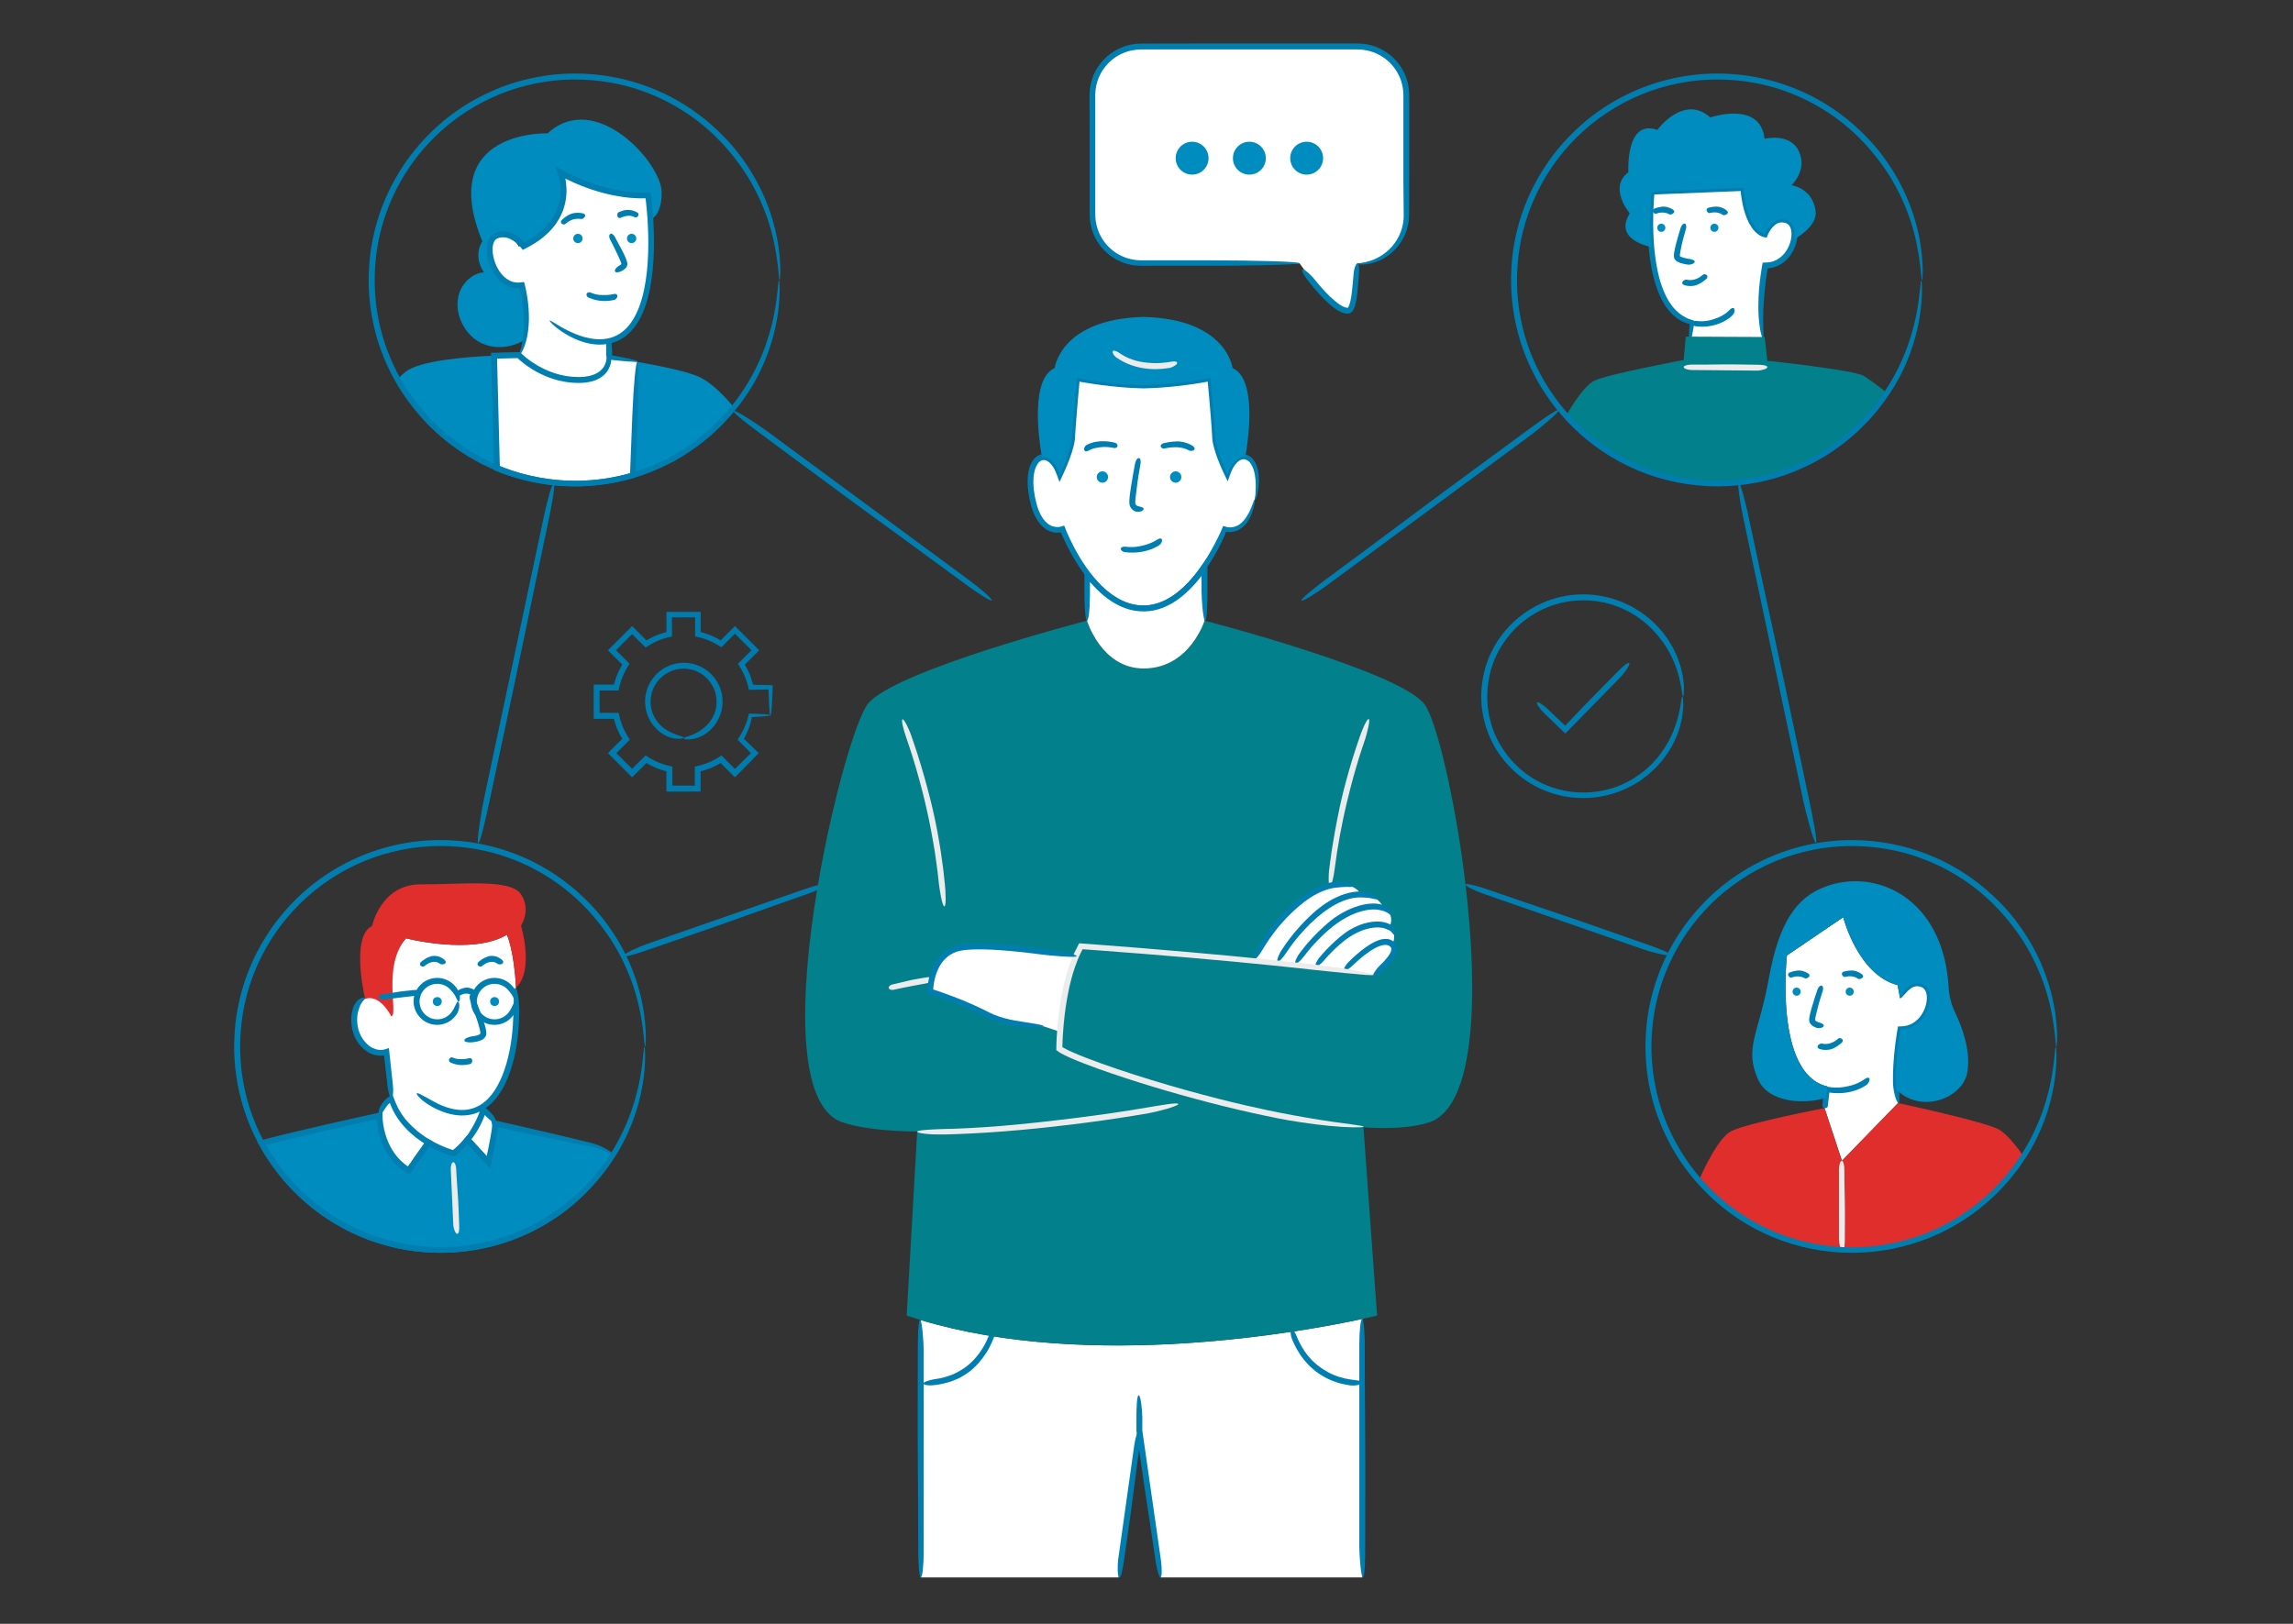 <?xml version="1.0" encoding="UTF-8"?>
<svg id="done" xmlns="http://www.w3.org/2000/svg" viewBox="0 0 1200 850">
  <rect x="0" y="0" width="1200" height="850" fill="#333333" stroke="none"/>
  <defs>
    <style>
      .cls-1 {
        fill: none;
      }

      .cls-2 {
        fill: #02808b;
      }

      .cls-3 {
        fill: #008cbe;
      }

      .cls-4 {
        fill: #007bad;
      }

      .cls-5 {
        fill: #007eb0;
      }

      .cls-6 {
        fill: #fff;
      }

      .cls-7 {
        fill: #ececec;
      }

      .cls-8 {
        fill: #df2e2c;
      }
    </style>
  </defs>
  <g id="_5._Access_to_a_Broad_Network_NVGA_" data-name="5. Access to a Broad Network (NVGA)">
    <g>
      <g>
        <line class="cls-6" x1="681.06" y1="314.31" x2="816.06" y2="214.77"/>
        <path class="cls-5" d="m695.37,305.71s40.89-30.15,53.23-39.25c12.34-9.1,48.52-35.78,52.46-38.68s15.45-12.39,14.82-13.25c-.63-.86-11.06,6.66-16.64,10.77-5.58,4.11-47.61,34.94-56.34,41.54s-48.57,36.12-50.97,37.89c-2.4,1.77-11.19,8.73-10.87,9.57s7.06-3.26,14.31-8.6Z"/>
      </g>
      <g>
        <line class="cls-6" x1="910.02" y1="252.67" x2="950.01" y2="441.26"/>
        <path class="cls-5" d="m912.45,271.69s12.11,57.12,15.77,74.36,14.37,67.78,15.54,73.29,5.5,22.08,6.55,21.86c1.05-.22-1.89-14.71-3.54-22.5-1.65-7.79-13.95-66.42-16.69-78.7-2.74-12.28-14.68-68-15.39-71.35-.71-3.36-3.76-15.87-4.67-15.96s.28,8.89,2.43,19.01Z"/>
      </g>
      <g>
        <line class="cls-6" x1="766.93" y1="462.92" x2="873.95" y2="500.12"/>
        <path class="cls-5" d="m777.03,468.09s32.42,11.27,42.2,14.67c9.78,3.4,38.46,13.37,41.59,14.46s12.89,3.63,13.24,2.62c.35-1.01-7.81-3.99-12.23-5.53-4.42-1.54-37.63-13.22-44.66-15.53-7.03-2.3-38.7-13.19-40.6-13.85-1.9-.66-9.17-2.78-9.62-2.01-.44.77,4.35,3.17,10.09,5.17Z"/>
      </g>
      <g>
        <line class="cls-6" x1="518.94" y1="314.31" x2="383.94" y2="214.77"/>
        <path class="cls-5" d="m506.49,303.18s-40.89-30.15-53.23-39.25c-12.34-9.1-48.52-35.78-52.46-38.68-3.94-2.91-16.4-11.1-17.04-10.24-.63.86,9.63,8.6,15.21,12.71,5.58,4.11,47.45,35.15,56.34,41.54,8.89,6.39,48.86,35.72,51.27,37.49,2.4,1.77,11.64,8.11,12.36,7.55.72-.55-5.2-5.78-12.45-11.13Z"/>
      </g>
      <g>
        <line class="cls-6" x1="289.98" y1="252.67" x2="249.99" y2="441.26"/>
        <path class="cls-5" d="m284.48,271.04s-12.11,57.12-15.77,74.36c-3.65,17.24-14.37,67.78-15.54,73.29s-3.93,22.41-2.89,22.64c1.05.22,4.24-14.21,5.89-22,1.65-7.79,14.21-66.36,16.69-78.7,2.48-12.34,14.18-68.1,14.89-71.46.71-3.36,3.01-16.03,2.21-16.49s-3.35,8.24-5.5,18.36Z"/>
      </g>
      <g>
        <line class="cls-6" x1="433.07" y1="462.92" x2="326.05" y2="500.12"/>
        <path class="cls-5" d="m421.94,465.13s-32.42,11.27-42.2,14.67c-9.78,3.4-38.46,13.37-41.59,14.46s-12.36,5.15-12.01,6.16,8.6-1.72,13.02-3.25c4.42-1.54,37.72-12.97,44.66-15.53,6.94-2.55,38.53-13.66,40.44-14.32,1.9-.66,8.92-3.51,8.8-4.39-.13-.88-5.38.21-11.12,2.21Z"/>
      </g>
    </g>
    <g>
      <path class="cls-6" d="m712.95,690.4v135.3h-105.68l-11.03-76.8-10.81,76.8h-103.61v-134.72c88.99,26.79,201.07,5.9,231.13-.58Z"/>
      <g>
        <path class="cls-5" d="m676.23,701.13s1.41,3.72,3.93,7.53c1.25,1.91,2.76,3.82,4.26,5.39,1.47,1.59,2.94,2.8,3.87,3.56,1.86,1.51,5.87,4.13,9.97,5.53,4.06,1.5,7.94,1.96,8.68,2.08.75.1,2.31.04,3.65-.22,1.35-.3,2.47-.73,2.47-1.27,0-.53-.95-.86-2.13-1.06-.59-.09-1.24-.19-1.87-.29-.63-.09-1.24-.12-1.73-.21-.98-.14-5.26-.73-9.29-2.46-4.09-1.61-7.7-4.4-8.9-5.39-.63-.47-1.73-1.46-2.98-2.75-1.23-1.31-2.56-2.96-3.69-4.67-2.31-3.4-3.7-7-3.85-7.4-.16-.4-.6-1.33-1.07-2.17-.47-.83-.97-1.56-1.4-1.51-.89.09-.99,2.71.08,5.32Z"/>
        <path class="cls-5" d="m517.2,699.82s-.33.86-.94,2.16c-.61,1.31-1.54,3.05-2.7,4.81-1.15,1.76-2.55,3.52-3.91,4.96-1.35,1.46-2.69,2.56-3.54,3.25-1.7,1.38-5.35,3.76-9.1,5.04-3.71,1.37-7.32,1.81-8.01,1.91-.7.1-2.1.42-3.36.83-1.25.37-2.36.87-2.36,1.4,0,.53.98.81,2.25.94.63.08,1.33.05,2.01.03.67-.04,1.33-.06,1.86-.15,1.05-.15,5.66-.71,10.09-2.57,4.49-1.72,8.47-4.8,9.69-5.99.64-.57,1.8-1.7,3.1-3.14,1.29-1.46,2.67-3.27,3.84-5.12,2.38-3.69,3.8-7.52,3.96-7.95.17-.43.46-1.5.55-2.5.1-1,0-1.95-.43-2.07-.83-.24-2.01,1.76-2.99,4.15Z"/>
      </g>
      <path class="cls-2" d="m747.97,587.48c-8.55,2.85-20.54,3.5-34.42,2.63l7.12,98.53s-2.72.67-7.71,1.75c-30.06,6.47-142.14,27.36-231.13.58-2.46-.74-4.9-1.52-7.33-2.33l5.5-96.3c-16.04-.26-29.82-1.7-39.13-4.86-24.42-8.29-22.29-67.7-13.09-122.72,7.65-45.7,20.16-88.38,26.37-96.28,13.69-17.43,114.69-43.6,114.69-43.6,0,0,7.55,25.04,29.65,25.04,24.14,0,31.9-25.04,31.9-25.04,0,0,101.29,26.18,114.98,43.6,6.12,7.79,16.25,49.45,21.57,94.44,6.56,55.6,5.78,116.31-18.98,124.56Z"/>
      <path class="cls-7" d="m698.46,454.96s.24-1.67.61-4.31c.19-1.32.41-2.88.65-4.59.29-1.7.6-3.56.93-5.48.16-.96.33-1.93.49-2.91.19-.98.38-1.96.57-2.93.39-1.95.74-3.87,1.12-5.68.8-3.6,1.44-6.76,1.95-8.73.93-3.98,2.89-11.76,4.97-18.8,2.05-7.04,4.23-13.31,4.65-14.54.43-1.23,1.11-3.78,1.61-6.06.5-2.28.8-4.29.32-4.5-1.02-.42-3.65,6.01-4.83,9.54-.61,1.76-3.2,9.27-5.46,17.16-1.15,3.94-2.2,7.97-3.07,11.37-.81,3.42-1.49,6.19-1.77,7.63-.29,1.44-.85,4.15-1.52,7.44-.59,3.3-1.39,7.15-1.96,10.9-.3,1.87-.6,3.71-.88,5.43-.24,1.73-.46,3.33-.65,4.72-.39,2.79-.64,4.74-.67,5.14-.18,1.6-.47,7.61.38,7.83.85.21,2.02-3.88,2.55-8.64Z"/>
      <path class="cls-6" d="m563.39,500.82c-7.05,17.58-8.96,30.94-9.32,39.06l-7.92-2.64s-18.13-.1-29.08-5.82c-14.26-7.46-30.3-12.34-30.3-12.34,0,0-.03-2.78.77-6.43,1.24-5.63,4.47-13.32,12.83-16.02,13.55-4.36,62.11,4.03,63.02,4.19Z"/>
      <g>
        <path class="cls-6" d="m718.61,510.34c-4.8-.91-9.88-1.76-15.18-2.59,10.57-11.36,20.81-17.64,25.17-13.4.22.2.44.45.63.73,3.4,4.84-10.62,15.26-10.62,15.26Z"/>
        <path class="cls-6" d="m728.61,494.35c-4.36-4.24-14.61,2.04-25.17,13.4-4.8-.74-9.78-1.43-14.85-2.1,3.28-4.36,7.54-9.16,12.97-13.67,10.31-8.57,20.79-9.52,25.55-6.6.33.19.63.42.9.65,1.75,1.53,2.2,5.45.61,8.32Z"/>
        <path class="cls-6" d="m727.1,485.38c-4.75-2.92-15.24-1.97-25.55,6.6-5.43,4.51-9.69,9.31-12.97,13.67-3.53-.46-7.09-.91-10.7-1.34,3.91-5.94,9.68-13.17,17.7-19.84,10.68-8.88,22.59-11.77,28.59-8.98,1.56.73,2.72,1.84,3.37,3.33.83,1.94.66,4.44-.45,6.55Z"/>
        <path class="cls-6" d="m724.18,475.5c-6-2.8-17.91.1-28.59,8.98-8.02,6.67-13.79,13.9-17.7,19.84-3.09-.36-6.2-.72-9.31-1.06,3.63-6.53,10.32-16.46,21.09-25.41,1.84-1.53,3.64-2.85,5.43-3.99,6.31-4.07,12.21-5.8,17.08-5.71,5.83.1,10.19,2.82,12,7.34Z"/>
        <path class="cls-6" d="m712.18,468.16c-4.87-.1-10.77,1.63-17.08,5.71-1.78,1.13-3.59,2.46-5.43,3.99-10.77,8.94-17.46,18.88-21.09,25.41-4.07-.45-8.15-.88-12.22-1.28,2.74-5.71,9.83-18.39,23.23-29.52,5.94-4.94,11.51-7.68,16.33-8.85,8.15-1.98,14.17.56,16.27,4.55Z"/>
      </g>
      <g>
        <path class="cls-5" d="m708.08,505.24s.68-.67,1.78-1.69c1.11-1.01,2.64-2.37,4.36-3.7,1.72-1.33,3.63-2.63,5.39-3.55,1.76-.94,3.36-1.46,4.33-1.61.97-.15,2.39-.22,3.38.63.14.11.26.23.36.37.09.12.27.26.3.36.15.2.18.43.2.72.03.6-.26,1.45-.7,2.24-.88,1.61-2.17,3.08-3.19,4.18-1.04,1.1-1.86,1.85-2.12,2.1-.53.5-1.49,1.63-2.29,2.72-.79,1.09-1.4,2.14-1.09,2.57.66.88,3.9-1.52,5.47-3.04.4-.37,1.46-1.34,2.76-2.75.65-.71,1.36-1.53,2.06-2.49.69-.96,1.38-2.05,1.86-3.39.22-.69.42-1.42.37-2.28-.03-.84-.31-1.75-.8-2.46-.24-.29-.49-.58-.74-.86-.26-.26-.51-.49-.81-.7-.59-.44-1.26-.7-1.88-.9-1.27-.34-2.4-.28-3.27-.16-.89.12-1.54.33-1.99.47-.89.29-2.47.95-4.2,1.95-1.73,1-3.62,2.33-5.35,3.71-3.46,2.76-6.31,5.67-6.65,5.99-.68.64-2.79,3.41-2.19,4.06.59.65,2.71-.63,4.65-2.51Z"/>
        <path class="cls-5" d="m692.97,502.67s2.46-2.95,5.66-5.99c1.59-1.51,3.37-3.1,4.99-4.33,1.61-1.28,3.13-2.22,4.1-2.81.97-.58,2.45-1.37,4.18-2.11,1.74-.73,3.76-1.35,5.71-1.68,1.95-.34,3.82-.35,5.21-.16.71.08,1.27.25,1.72.36.42.15.72.26.87.32.15.05.32.15.53.22.21.08.46.16.66.28.5.23.89.36,1.29.77.82.76,1.4,1.88,1.93,1.81.51-.05.78-1.19.25-2.69-.14-.37-.34-.76-.61-1.13-.13-.19-.3-.37-.47-.54-.17-.15-.32-.27-.49-.4-.65-.56-1.32-.87-1.88-1.13-.57-.23-2.09-.83-4.13-1.01-2.03-.2-4.53-.02-6.95.54-4.89,1.07-9.3,3.71-10.71,4.72-.71.51-2.07,1.44-3.58,2.72-1.53,1.25-3.21,2.78-4.8,4.33-3.17,3.08-5.78,6.26-6.08,6.62-.62.7-2.47,3.69-1.8,4.28.66.58,2.63-.92,4.39-2.97Z"/>
        <path class="cls-5" d="m682.73,500.18s2.79-3.76,6.52-7.64c1.85-1.95,3.93-3.93,5.85-5.59,1.92-1.68,3.66-2.99,4.81-3.79,2.24-1.62,6.98-4.5,11.72-5.9,2.35-.73,4.65-1.12,6.42-1.19.45-.03.86-.04,1.23-.01.37.02.71,0,1,.05.57.08.98.12,1.18.16.77.18,2.37.36,3.64.99,1.3.56,2.24,1.64,2.74,1.45.24-.1.32-.49.17-1.07-.14-.57-.55-1.31-1.18-1.99-1.27-1.39-3.38-2.14-4.79-2.41-.71-.11-2.6-.45-5.01-.23-2.41.17-5.31.82-8.1,1.85-5.64,1.98-10.66,5.53-12.29,6.86-1.67,1.32-6.03,5.06-9.68,9.02-3.69,3.91-6.64,7.94-6.97,8.4-.71.89-2.8,4.61-2.1,5.17.69.55,2.84-1.5,4.85-4.13Z"/>
        <path class="cls-5" d="m673.35,498.43s2.71-4.22,6.46-8.6c3.69-4.43,8.49-8.85,10.84-10.75,1.15-.96,2.89-2.34,4.99-3.69,2.11-1.38,4.55-2.72,7-3.7,2.45-.99,4.87-1.58,6.78-1.81,1.91-.22,3.29-.13,3.73-.1.89.05,2.69.11,4.3.42,1.61.27,3.04.8,3.38.38.33-.4-.58-1.55-2.19-2.42-1.59-.9-3.76-1.36-5.25-1.45-.75-.06-2.73-.17-5.27.22-2.54.38-5.59,1.3-8.48,2.65-5.83,2.64-10.84,6.89-12.44,8.41-.83.75-2.36,2.18-4.16,3.98-1.78,1.81-3.79,4-5.63,6.22-3.69,4.41-6.57,8.92-6.89,9.43-.7,1-2.67,5.12-1.93,5.64.72.5,2.81-1.88,4.77-4.83Z"/>
        <path class="cls-5" d="m660.93,496.77s.64-1.1,1.73-2.8c1.1-1.69,2.65-3.96,4.45-6.29,3.55-4.71,8.27-9.44,10.58-11.48,1.15-1.03,2.86-2.56,4.9-4.12,2.04-1.55,4.44-3.13,6.86-4.35,2.41-1.24,4.83-2.11,6.77-2.57,1.93-.47,3.35-.58,3.82-.61.93-.08,2.79-.3,4.48-.29,1.69-.03,3.22.2,3.47-.28.24-.46-.92-1.4-2.68-1.94-1.74-.57-3.97-.68-5.47-.55-.76.05-2.76.22-5.27.91-2.52.68-5.51,1.91-8.32,3.52-2.83,1.59-5.47,3.54-7.58,5.29-1.03.89-1.97,1.7-2.74,2.39-.75.72-1.35,1.3-1.77,1.69-.8.81-2.32,2.33-4.06,4.26-1.73,1.93-3.71,4.25-5.46,6.61-3.56,4.68-6.28,9.44-6.58,9.97-.31.54-.95,1.87-1.39,3.14-.44,1.27-.66,2.48-.29,2.71.76.46,2.72-2.1,4.57-5.2Z"/>
      </g>
      <path class="cls-7" d="m681.99,504.23s-28.18-3.13-60.67-5.93c-16.24-1.43-33.56-2.83-48.95-3.98-1.98-.15-3.93-.29-5.85-.43l-1.36-.1-.34-.02c-.07-.03-.09.04-.11.09l-.08.15-.31.62c-.29.57-.58,1.14-.87,1.71-.42.84-.86,1.66-1.25,2.49-.68,1.69-1.45,3.31-2.01,4.94-.54,1.64-1.18,3.2-1.59,4.76-1.87,6.2-2.94,11.68-3.62,15.94-.64,4.04-1.17,8.09-1.52,12.16-.18,2.03-.33,4.07-.44,6.11l-.14,3.06-.05,1.54-.03,2.34,1.47,1.06c.32.24.59.36.89.54.59.35,1.17.66,1.75.94,1.16.6,2.33,1.1,3.5,1.64,2.35,1.01,4.7,1.98,7.07,2.88,4.73,1.83,9.5,3.54,14.29,5.17,9.58,3.26,19.23,6.29,28.93,9.12,19.41,5.65,39.03,10.6,58.89,14.52,5.37,1.06,16.3,2.85,25.97,3.77,2.42.22,4.75.41,6.89.55,2.14.11,4.09.2,5.74.24,3.3.02,5.38-.07,5.4-.34.03-.56-7.08-1.24-16.04-2.56-8.97-1.26-19.8-3.19-27.36-4.68-2.93-.58-9.57-1.9-18.37-3.94-8.81-2.03-19.78-4.79-31.42-8.04-11.63-3.26-23.93-6.98-35.38-10.86-5.73-1.93-11.24-3.9-16.34-5.87-2.55-.98-4.99-1.98-7.28-2.98-1.14-.52-2.25-1.01-3.28-1.55-.54-.25-1.01-.53-1.48-.8-.24-.13-.49-.27-.66-.4-.05-.03,0,0-.01,0,.03-.92.05-1.82.08-2.69.05-1.13.09-2.23.16-3.29.12-2.13.28-4.12.45-5.97.33-3.72.77-6.92,1.17-9.69.44-2.76.82-5.09,1.24-7.04.37-1.97.76-3.56,1.08-4.87.68-2.93,1.84-7.12,3.79-12.01.52-1.2.98-2.51,1.66-3.76.3-.59.6-1.2.91-1.81.04-.05.01-.1.07-.08l.45.03c3.12.23,6.43.47,9.9.72,13.86,1.02,30.12,2.32,45.81,3.68,31.4,2.67,60.51,5.85,63.81,6.25,1.65.17,4.45.47,7.71.81,3.27.33,7.01.71,10.56,1.07,7.11.7,13.46,1.27,13.8.87.34-.39-3.82-1.35-10.56-2.54-3.37-.57-7.39-1.17-11.81-1.8-4.42-.6-9.25-1.2-14.25-1.76Z"/>
      <path class="cls-7" d="m493.67,593.84s.65-.01,1.82-.04c1.17-.01,2.85-.07,4.91-.15,2.06-.09,4.49-.15,7.16-.3,2.67-.15,5.57-.31,8.57-.48,12-.74,25.53-2.08,31.8-2.77,6.27-.63,18.57-2.11,29.78-3.71,11.21-1.58,21.31-3.3,23.3-3.66,1.99-.32,5.96-1.27,9.4-2.24,3.44-1.02,6.34-2.08,6.23-2.6-.11-.52-2.75-.3-6.06.18-3.32.45-7.3,1.17-10.1,1.63-2.79.51-14.72,2.47-27.11,4.14-12.39,1.72-25.23,3.09-29.68,3.62-4.46.5-16.79,1.79-28.34,2.55-11.55.8-22.3,1.02-23.52,1.03-2.44.12-11.6.4-11.82,1.29-.11.44,1.45.83,3.97,1.12,1.26.15,2.76.26,4.41.35,1.65.05,3.44.06,5.3.02Z"/>
      <path class="cls-7" d="m467.65,518.09s1.68-.36,3.62-.78c1.95-.39,4.15-.83,5.17-1.04,2.04-.41,8.06-1.51,8.71-1.61.65-.12,2.51-1.25,2.33-2.31-.18-1.06-1.94-.89-2.87-.72-.93.15-7.97,1.32-9.41,1.75-1.45.4-8.07,1.91-8.46,2.02-.4.09-1.81.81-1.64,1.67.17.86,1.36,1.29,2.55,1.02Z"/>
      <path class="cls-7" d="m474.37,386.41s2.52,7.15,4.97,15.54c2.46,8.38,4.86,17.97,5.78,22.45,1.07,4.45,2.77,13.3,4.09,21.41.55,4.07,1.19,7.94,1.51,10.99.34,3.05.58,5.26.66,5.99.2,1.45.59,4.37,1.13,6.93.53,2.56,1.17,4.75,1.71,4.72.53-.03.69-1.98.66-4.44-.04-2.46-.17-5.45-.44-7.52-.11-1.04-.41-3.77-.8-7.39-.22-1.81-.52-3.82-.82-5.96-.3-2.14-.6-4.4-1.01-6.67-1.41-9.1-3.54-18.37-4.33-21.57-.36-1.61-1.19-4.6-2.11-8.24-.98-3.62-2.14-7.88-3.38-11.95-2.43-8.16-5.09-15.62-5.39-16.47-.58-1.7-3.33-7.9-4.24-7.68-.85.2.25,4.79,2.01,9.86Z"/>
      <g>
        <g>
          <g>
            <g>
              <path class="cls-6" d="m656.7,261.43c-4.21,19.92-15.74,15.61-15.74,15.61,0,0-3.75,9.62-10.57,19.58-7.34,10.73-18.25,21.87-31.89,21.87-12.49,0-22.51-8.86-29.66-18.38-8.33-11.09-12.8-23.08-12.8-23.08,0,0-11.54,4.31-15.75-15.61-2.84-13.52.53-21.13,4.97-22.12,3.26-.72,7.08,2.17,9.4,8.92,0,0,6.15-12.89,6.39-19.47.22-6.59,2.49-30.89,2.49-30.89,0,0,16.89,3.46,34.96,3.83,18.06-.36,34.95-3.83,34.95-3.83,0,0,2.28,24.3,2.49,30.89.24,6.58,6.39,19.47,6.39,19.47,2.32-6.75,6.14-9.63,9.4-8.92,4.42.98,7.81,8.59,4.97,22.12Z"/>
              <path class="cls-5" d="m631.83,291.51c-2.32,3.78-4.85,7.43-7.71,10.78-1.4,1.7-2.94,3.27-4.5,4.81-1.61,1.47-3.24,2.93-5.03,4.16-3.5,2.55-7.46,4.39-11.61,5.24-1.05.14-2.08.37-3.14.37-.53.02-1.05.08-1.58.06l-1.59-.07c-2.1-.19-4.2-.56-6.22-1.26-4.04-1.35-7.77-3.65-11.1-6.44-3.33-2.8-6.3-6.08-8.97-9.58-2.67-3.51-5.06-7.26-7.21-11.14-1.08-1.94-2.09-3.91-3.05-5.92-.48-1-.94-2.01-1.39-3.02l-.65-1.52-.51-1.28-.61-1.58c-.62.21-1.26.4-1.89.56l-.23.06c-.06.02-.26.05-.25.05l-.19.02-.39.05-.78.02-.78-.06c-1.03-.15-2.04-.45-2.96-.97-1.87-1-3.38-2.76-4.49-4.77-.32-.47-.55-1.02-.79-1.55-.23-.54-.52-1.04-.71-1.61-.36-1.14-.84-2.22-1.09-3.41-.63-2.32-1.08-4.72-1.37-7.11-.26-2.39-.33-4.8-.08-7.13.24-2.32.86-4.61,2-6.36.57-.87,1.3-1.54,2.09-1.87.78-.32,1.62-.32,2.47.03.86.32,1.69.98,2.41,1.78.73.81,1.34,1.74,1.9,2.78.88,1.71,1.8,4.44,2.64,6.67.87-1.87,1.79-3.72,2.65-5.7.53-1.19.63-1.46.87-2l.63-1.51c.82-2.03,1.59-4.08,2.27-6.18.67-2.11,1.27-4.25,1.6-6.56.05-.58.12-1.23.14-1.75l.08-1.59.21-3.21c.31-4.29.67-8.58,1.03-12.88l.99-11.15,2.67.47c1.46.25,2.92.48,4.38.7,2.92.44,5.85.82,8.78,1.14,5.88.66,11.74,1.08,17.72,1.22,5.98-.14,11.84-.55,17.72-1.22,2.93-.33,5.86-.7,8.78-1.14,1.46-.22,2.92-.45,4.38-.7l2.67-.47.74,8.2.84,9.93c.26,3.31.53,6.63.7,9.9.02.42.03.79.06,1.24.04.46.07.93.13,1.37l.21,1.32.28,1.28c.41,1.69.89,3.33,1.44,4.93.47,1.38,1.09,3.07,1.88,4.95.2.47.4.95.61,1.44.26.58.52,1.18.79,1.78.88,1.99,1.84,3.95,2.77,5.84.35-.98.71-1.96,1.07-2.96.18-.5.37-1.01.56-1.52.19-.46.37-.84.56-1.27l.28-.62c.09-.19.12-.24.19-.36l.35-.64c.26-.41.51-.83.8-1.21,1.12-1.55,2.68-2.85,4.33-2.96,1.61-.11,3.23,1.05,4.18,2.71,1,1.62,1.56,3.51,1.89,5.32.64,3.63.48,6.95.36,9.28-.13,2.34-.28,3.75-.06,3.8.19.04.68-1.21,1.14-3.45.46-2.23.92-5.47.6-9.36-.2-1.93-.6-4.04-1.59-6.14-.53-1.03-1.18-2.07-2.13-2.97-.95-.88-2.25-1.57-3.7-1.74-1.44-.15-2.87.27-4.03.94-1.17.67-2.11,1.57-2.91,2.53-.39.49-.76.98-1.08,1.49-.17.25-.33.51-.47.77l-.36.63-.16.31s-.04-.1-.06-.14c-.32-.77-.63-1.52-.94-2.25-.74-1.82-1.39-3.56-1.94-5.18-.3-.92-.74-2.17-1.18-3.92-.22-.88-.44-1.87-.61-3-.05-.28-.05-.56-.08-.85-.03-.28-.05-.59-.06-.96-.04-.7-.07-1.44-.12-2.23-.19-3.12-.49-6.91-.87-11.57-.2-2.33-.42-4.87-.66-7.64-.3-3.29-.62-6.86-.97-10.73-1.06.21-2.28.44-3.65.71-.75.13-1.58.28-2.48.43-1.82.3-3.94.63-6.32.96-4.76.66-10.54,1.32-16.92,1.71-1.59.08-3.24.19-4.87.22-.82.01-1.65.08-2.49.05-.84-.03-1.68-.05-2.53-.08-3.42-.14-6.94-.38-10.49-.71-3.55-.33-7.13-.76-10.69-1.26-1.78-.26-3.55-.52-5.31-.81-.88-.15-1.75-.3-2.62-.45l-1.68-.31c-.87-.17-1.75-.35-2.62-.52-.54,6.04-1.06,11.87-1.55,17.42-.41,5.01-.81,9.73-1.05,14.2-.06,1.2-.08,2.04-.28,3.05-.16.97-.39,1.94-.65,2.89-.51,1.89-1.12,3.69-1.74,5.38-.62,1.69-1.26,3.28-1.88,4.75-.09.22-.19.44-.28.66v.02s-.02.03-.02.04c-.05-.09-.09-.18-.12-.25-.13-.23-.26-.45-.38-.67-.13-.24-.27-.47-.42-.69-.28-.45-.57-.86-.87-1.24-1.19-1.54-2.55-2.61-3.89-3.23-1.36-.6-2.69-.71-3.75-.53-.54.07-.99.27-1.42.41-.39.21-.77.39-1.1.6-2.19,1.49-3.68,4.26-4.37,7.48-.36,1.62-.57,3.38-.58,5.25-.05,1.87.09,3.84.35,5.9.26,2.06.66,4.2,1.27,6.44.15.56.26,1.13.46,1.69.2.56.39,1.13.6,1.71.35,1.17.96,2.3,1.49,3.47,1.24,2.27,2.88,4.61,5.4,6.27,1.26.8,2.7,1.44,4.27,1.67.77.13,1.57.18,2.37.13.2,0,.4-.02.6-.05l.47-.06s.08-.02.11-.03c-.15-.4.66,1.6,1.2,2.77.59,1.31,1.21,2.62,1.87,3.94,1.31,2.63,2.75,5.26,4.32,7.85,3.15,5.19,6.82,10.29,11.26,14.77,4.42,4.46,9.69,8.32,15.68,10.31,2.98,1,6.09,1.5,9.15,1.48,3.07-.02,6.04-.62,8.78-1.57,2.74-.96,5.26-2.24,7.49-3.74,2.23-1.5,4.28-3.09,6.05-4.78,3.61-3.33,6.38-6.78,8.63-9.81,4.46-6.11,6.76-10.63,7.44-11.79.56-1.05,1.36-2.55,2.24-4.38.44-.91.9-1.9,1.36-2.96.23-.53.46-1.07.7-1.63l.17-.42.04-.12c.03-.07.05-.17.09-.22.09.02.18.04.27.05l.47.05c.19.02.39.04.58.04.78.03,1.57-.02,2.35-.17.38-.09.78-.14,1.15-.28l1.11-.4c.69-.37,1.42-.68,2.02-1.17,2.52-1.81,4.05-4.37,5.06-6.62,1.94-4.6,2.19-8.19,2.03-8.44-.13-.15-.42.39-.84,1.47-.22.54-.43,1.23-.75,2.02-.33.78-.72,1.67-1.14,2.68-.98,1.91-2.24,4.26-4.34,6.11-.49.5-1.12.83-1.71,1.24-.32.15-.65.3-.98.46-.33.16-.69.22-1.04.35-.71.19-1.46.28-2.22.29-.38-.03-.77-.03-1.14-.1l-.14-.02h-.07c-.1-.03-.17-.04-.21-.06l-.65-.18c-.43-.11-.89-.27-1.33-.41-.44,1.08-1.1,2.66-1.27,3-.28.61-.57,1.22-.86,1.84-.59,1.24-1.22,2.49-1.87,3.76-1.31,2.52-2.75,5.09-4.3,7.63Z"/>
            </g>
            <path class="cls-3" d="m651.73,239.31c-3.26-.71-7.08,2.17-9.4,8.92,0,0-6.15-12.89-6.39-19.47-.21-6.59-2.49-30.89-2.49-30.89,0,0-16.89,3.46-34.95,3.83-18.07-.36-34.96-3.83-34.96-3.83,0,0-2.27,24.3-2.49,30.89-.24,6.58-6.39,19.47-6.39,19.47-2.32-6.75-6.14-9.64-9.4-8.92-1.93-11.18-5.8-41.14,6.7-46.66,0,0,2.96-25.66,46.54-26.76,43.57,1.1,46.53,26.76,46.53,26.76,12.5,5.52,8.63,35.48,6.7,46.66Z"/>
          </g>
          <circle class="cls-3" cx="615.27" cy="249.7" r="2.97"/>
          <g>
            <path class="cls-6" d="m607.45,233.71s10.53-3.71,17.36,1.93"/>
            <path class="cls-5" d="m609.55,234.75s1.26-.32,2.74-.49c1.48-.2,3.15-.18,3.91-.14.76.07,2.27.19,3.53.62.66.15,1.21.46,1.68.62.43.23.74.4.84.46.1.06.29.09.51.12.21.04.47.06.74.05.54-.02,1.16-.16,1.5-.56.34-.41.23-.86-.07-1.29-.3-.43-.77-.81-1.15-.99-.36-.21-1.93-1.12-3.71-1.55-1.76-.48-3.62-.63-4.25-.55-.64.03-2.39.11-3.98.36-1.59.24-3.03.62-3.2.67-.33.07-1.47.81-1.2,1.65.27.83,1.21,1.25,2.1,1.04Z"/>
          </g>
          <circle class="cls-3" cx="576.93" cy="249.7" r="2.97"/>
          <g>
            <path class="cls-6" d="m584.76,233.71s-10.53-3.71-17.36,1.93"/>
            <path class="cls-5" d="m583.38,231.7s-1.42-.36-3.08-.55c-1.66-.23-3.59-.21-4.48-.16-.89.08-2.66.22-4.24.74-.8.2-1.52.56-2.1.77-.55.29-.95.51-1.08.58-.13.07-.31.22-.47.43-.16.22-.31.5-.42.78-.22.57-.26,1.18.09,1.59.34.41.8.46,1.21.36.41-.1.81-.35,1.11-.48.29-.16,1.54-.83,3-1.16,1.44-.36,3.01-.5,3.57-.55.54-.1,2.09-.15,3.54,0,1.45.13,2.78.42,2.93.47.3.06,1.49.01,1.81-.79.32-.81-.36-1.77-1.37-2.01Z"/>
          </g>
          <g>
            <path class="cls-6" d="m596.17,239.79s-4.01,19.88-3.56,23.74,5.93,3.12,5.93,3.12"/>
            <path class="cls-5" d="m594.03,242.56s-.44,2.36-.94,5.07c-.49,2.71-1,5.8-1.22,7.24-.21,1.45-.67,4.23-.83,6.97-.03.68-.07,1.41.07,2.22.1.83.55,1.61,1,2.19,1,1.11,1.95,1.39,2.21,1.5.57.24,1.75.28,2.66-.03.92-.29,1.61-.85,1.52-1.38-.06-.53-.63-.76-1.29-.95-.66-.18-1.39-.35-1.81-.52-.22-.07-.77-.32-1.03-.78-.13-.26-.25-.5-.24-1.07,0-.13,0-.27-.01-.4l.03-.48c.02-.33.03-.65.07-1,.26-2.76.74-5.68.83-6.7.15-2.04,1.7-11.2,1.83-11.75.1-.55.13-2.68-.71-2.9-.85-.22-1.82,1.1-2.14,2.77Z"/>
          </g>
          <g>
            <path class="cls-6" d="m586.62,287.02s11.87,3.28,21.53-4.57"/>
            <path class="cls-5" d="m588.62,288.98s1.81.27,3.9.27c2.09.03,4.46-.27,5.54-.51,1.09-.17,3.2-.75,5.05-1.49.9-.43,1.78-.8,2.42-1.18.64-.38,1.11-.66,1.26-.75.64-.36,1.85-2.32,1.16-3.12-.7-.83-2.06.06-2.8.52-.19.11-.69.4-1.35.78-.34.17-.74.34-1.15.53-.41.2-.85.39-1.31.54-1.8.73-3.79,1.07-4.46,1.27-.68.16-2.6.51-4.44.51-1.83.04-3.53-.19-3.72-.21-.38-.05-1.85.05-2.11.87-.28.84.71,1.8,2,1.97Z"/>
          </g>
        </g>
        <path class="cls-6" d="m630.39,296.63v28.25s-7.77,25.04-31.9,25.04c-22.1,0-29.65-25.04-29.65-25.04v-24.76c7.15,9.52,17.17,18.38,29.66,18.38,13.64,0,24.55-11.14,31.89-21.87Z"/>
        <path class="cls-5" d="m570.41,312.05v-7.45l.34.39c1.09,1.26,2.22,2.49,3.42,3.66,2.38,2.35,4.98,4.51,7.84,6.32,2.86,1.81,5.99,3.28,9.31,4.16,3.33.87,6.82,1.13,10.26.74,3.28-.37,6.46-1.36,9.38-2.79,2.93-1.43,5.62-3.25,8.08-5.3,2.47-2.05,4.72-4.31,6.81-6.7.51-.61,1.04-1.2,1.53-1.82l1.33-1.67.1-.13v8.15c0,3.78.8,15.27,1.87,15.27s1.2-9.92,1.2-15.27c0-1.76,0-6.3.02-17.8-.72,1.01-1.5,2.12-2.34,3.31-.83,1.15-1.72,2.38-2.66,3.67-.23.31-.46.62-.69.94-.13.16-.26.32-.39.49-.26.33-.53.66-.8,1-.54.69-1.15,1.35-1.75,2.06-2.44,2.8-5.43,5.63-8.64,7.93-1.59,1.17-3.28,2.13-4.91,2.98-.84.36-1.65.77-2.46,1.06-.82.26-1.59.61-2.36.78-1.53.44-2.95.64-4.17.81-1.23.05-2.24.18-3,.11-1.43.02-3.79-.22-6.53-1-2.74-.78-5.8-2.22-8.66-4.14-2.85-1.92-5.48-4.28-7.64-6.53-.55-.56-1.06-1.11-1.54-1.66-.24-.27-.48-.54-.71-.79-.4-.49-.79-.97-1.16-1.44-1.53-1.88-2.87-3.63-3.95-5.01.01,12.17.02,16.54.02,17.36,0,2.3.38,10.94,1.26,11.13.87.19,1.57-5.88,1.57-12.83Z"/>
      </g>
      <path class="cls-5" d="m483.39,812.34v-105.47c0-3.93-.8-15.89-1.87-15.89s-1.2,10.33-1.2,15.89-.13,47.43,0,56.22c.13,8.79.25,48.61.25,51.01s.38,11.39,1.26,11.59c.87.2,1.57-6.12,1.57-13.35Z"/>
      <path class="cls-5" d="m593.62,756.29s-3.28,23.26-4.26,30.28c-.99,7.02-3.89,27.6-4.2,29.85-.32,2.24-.48,9.17.58,9.32,1.06.15,2.02-5.72,2.47-8.89.45-3.17,3.94-27.02,4.51-32.05.57-5.03,3.65-27.75,3.84-29.11.19-1.37.53-6.55-.31-6.78s-2.04,3.27-2.62,7.39Z"/>
      <path class="cls-5" d="m607.47,816.04s-4.14-28.83-5.39-37.52l-4.27-29.73v-7.1c0-2.81-.8-11.34-1.87-11.34s-1.2,7.37-1.2,11.34c0,.72,0,2.3-.01,7.32.47,3.36,1.45,10.27,2.39,16.99.95,6.67,1.89,13.15,2.31,15.69,1.02,6.19,5.18,34.3,5.42,36,.24,1.69,1.54,7.99,2.42,8.01.88.02.93-4.54.2-9.65Z"/>
      <path class="cls-5" d="m711.38,703.81v105.92c0,3.95.8,15.96,1.87,15.96s1.2-10.37,1.2-15.96.13-47.63,0-56.46c-.13-8.83-.25-48.82-.25-51.23s-.38-11.44-1.26-11.64-1.57,6.15-1.57,13.41Z"/>
      <path class="cls-5" d="m531.24,534.21c-3.8-.7-7.55-1.65-11.05-3.08-.88-.36-1.69-.78-2.56-1.19l-2.67-1.35c-1.79-.88-3.59-1.72-5.41-2.54-3.63-1.63-7.31-3.13-11.03-4.54-1.85-.71-3.72-1.38-5.6-2.04l-2.82-.96-1.73-.57.03-.4c.04-.53.09-1.06.16-1.59.14-1.06.31-2.12.55-3.16.47-2.08,1.15-4.1,2.08-5.98.73-1.47,1.79-3.23,3.39-4.84,1.57-1.64,3.74-3.02,6.31-3.87,2.55-.76,5.65-1.03,8.76-1.12,3.12-.09,6.33-.02,9.46.13,12.54.65,23.87,2.28,26.09,2.54,2.22.29,6.74.72,10.72.99,3.98.27,7.42.38,7.52-.14.19-1.09-11.49-3.11-17.83-3.9-1.58-.21-5.75-.77-11.28-1.37-5.54-.59-12.44-1.24-19.53-1.4-3.55-.05-7.14-.05-10.67.42-.88.1-1.76.27-2.63.45-.88.22-1.76.45-2.57.79-1.65.63-3.18,1.45-4.48,2.46-2.64,1.98-4.41,4.43-5.56,6.56-1.17,2.15-1.79,4.01-2.15,5.27-.23.78-.5,1.78-.78,3.25-.14.73-.28,1.58-.4,2.57-.06.5-.11,1.03-.15,1.61,0,.14-.02.29-.03.44-.01.25-.02.5-.03.75-.02.57,0,1.14,0,1.73.75.23,1.53.47,2.34.72.45.14.91.29,1.39.45.96.32,1.97.66,3.03,1.02,2.12.73,4.41,1.56,6.78,2.46,4.74,1.81,9.79,3.94,14.37,6.16,1.15.55,2.25,1.13,3.35,1.67,1.16.55,2.28,1.09,3.39,1.49,2.2.87,4.28,1.42,6.08,1.89,3.6.88,6.11,1.21,6.69,1.31,1.37.22,4.66.57,7.64.58,2.98.04,5.64-.23,5.75-.67.23-.87-6.92-1.59-14.91-3.03Z"/>
      <path class="cls-7" d="m584.34,187.18s.58.43,1.54,1.02c.95.6,2.3,1.33,3.79,1.99,1.49.66,3.13,1.25,4.62,1.65.74.24,1.44.39,2.06.51.62.13,1.16.24,1.58.33.84.13,2.09.28,3.51.43,1.42.03,3.02.2,4.54.07.76-.03,1.5-.07,2.19-.1.69-.06,1.33-.16,1.89-.23,1.12-.14,1.94-.25,2.2-.28,1.07-.22,4.07-1.68,3.79-2.71-.27-1.04-2.9-.62-4.3-.32-.71.07-3.72.54-6.86.56-3.12-.04-6.32-.41-7.41-.65-1.11-.11-4.14-.81-6.78-1.96-2.67-1.12-4.86-2.67-5.09-2.85-.25-.17-.86-.54-1.49-.8-.63-.27-1.24-.45-1.59-.18-.71.55.12,2.37,1.8,3.54Z"/>
    </g>
    <g>
      <g>
        <g>
          <path class="cls-3" d="m260.04,245.05c-22.13-9.23-40.47-25.71-52.08-46.47,1.28-1.34,2.67-2.67,4.13-3.85,7.32-5.93,31.28-7.91,46.44-8.56l1.51,58.87Z"/>
          <path class="cls-3" d="m384.21,213.39c-13.44,16.73-31.83,29.31-52.95,35.53l2.32-59.47c11.9,2.06,27.6,5.22,33.53,8.43,5.99,3.25,12.11,9.49,17.11,15.51Z"/>
        </g>
        <path class="cls-6" d="m318.8,178.29v8.83s.71,11.75-16.02,11.75c-18.98,0-31.31-13.02-31.31-13.02,1.27-2.43,2.17-5.04,2.78-7.71,3.15-13.7-1.1-28.93-1.1-28.93-14.66,2.51-21.36-22.2-13.61-25.76,7.75-3.57,11.93,5.65,11.93,5.65,28.9-14.24,22-38.75,22-38.75,0,0,21.99,13.04,45.66,11.97,0,0,.74,5.16,1.2,12.8,1.24,20.32.48,58.2-21.53,63.19Z"/>
        <path class="cls-5" d="m317.23,179.17v6.91c0,.26.8,1.04,1.87,1.04s1.2-.68,1.2-1.04.13-3.11,0-3.68-.25-3.18-.25-3.34-.38-.75-1.26-.76c-.87-.01-1.57.4-1.57.87Z"/>
        <path class="cls-3" d="m346.25,100.39c.14,10.15-3.52,13.57-5.92,14.71-.46-7.64-1.2-12.8-1.2-12.8-23.67,1.07-45.66-11.97-45.66-11.97,0,0,8.85,25.63-20.05,39.87,0,0-6.14-10.34-13.88-6.77-7.75,3.56-1.05,28.27,13.61,25.76,0,0,4.25,15.24,1.1,28.93-8.36,5.14-23.61,6.28-31.57-7.28-4.95-8.43-3.56-16.87-.36-21.43,4.95-7.05,10.94-6.8,10.94-6.8-6.07-9.16-.83-16.26-.83-16.26-24.09-58.65,34.14-56.55,34.14-56.55,25.13-23.04,59.48,15.5,59.68,30.58Z"/>
        <g>
          <path class="cls-6" d="m333.57,189.45l-2.32,59.47c-9.56,2.81-19.69,4.33-30.16,4.33-14.55,0-28.42-2.92-41.05-8.2l-1.51-58.87c7.58-.33,12.94-.33,12.94-.33,0,0,12.33,13.02,31.31,13.02,16.72,0,16.02-11.75,16.02-11.75,0,0,6.46.9,14.78,2.33Z"/>
          <path class="cls-5" d="m330.94,216.73l-1.21,30.99h0s-1.08.3-1.08.3l-2.17.56c-1.45.37-2.91.68-4.37.99-2.92.6-5.88,1.06-8.84,1.41-5.93.7-11.92.85-17.88.55-5.96-.32-11.89-1.15-17.72-2.46-2.91-.67-5.79-1.46-8.63-2.37-1.42-.45-2.83-.94-4.23-1.45l-2.09-.79-1.14-.46-.08-2.96-.87-33.91-.43-16.96-.06-2.45,2.91-.07,7.8-.2.46.43c.31.3.64.58.96.85.64.56,1.31,1.09,1.98,1.61,1.35,1.03,2.74,2.01,4.18,2.89,2.88,1.79,5.94,3.29,9.13,4.46,1.59.61,3.23,1.05,4.87,1.51,1.67.34,3.33.74,5.03.9,1.69.27,3.4.27,5.1.36,1.72-.04,3.44-.08,5.18-.4,1.91-.34,4.9-.99,7.64-3.18.7-.51,1.31-1.18,1.92-1.86.26-.37.53-.75.8-1.13.25-.39.45-.81.67-1.22.21-.42.36-.87.53-1.3.14-.45.27-.9.37-1.35l.13-.69c.02-.11.04-.23.05-.35.01-.13,0-.09,0-.15,0-.11,0-.24-.03-.38.07-.06.24-.02.4-.03.05,0,.06,0,.15,0l.36.04.71.08c.94.1,1.86.19,2.75.28,1.77.17,3.4.32,4.79.42,2.78.2,4.6.21,4.65-.08.05-.3-1.63-.8-4.33-1.4-1.35-.3-2.95-.62-4.71-.96-.88-.17-1.81-.34-2.76-.52-.55-.1-1.12-.2-1.68-.3-.88-.14-1.85-.32-2.75-.45,0,.75.03,1.54,0,2.29-.09.88-.14.97-.23,1.35-.15.65-.39,1.28-.67,1.89-.58,1.21-1.43,2.25-2.42,3.11-2.04,1.68-4.63,2.48-6.86,2.84-.45.06-1.03.16-1.74.24-.73.03-1.58.07-2.58.11-1.01-.04-2.15-.09-3.43-.14-.64-.08-1.31-.16-2.02-.25-.71-.08-1.45-.18-2.21-.36-3.08-.57-6.68-1.62-10.57-3.5-1.95-.93-3.97-2.08-6.02-3.44-1.02-.69-2.05-1.43-3.07-2.25-.51-.41-1.02-.83-1.52-1.27-.26-.22-.5-.45-.75-.67l-.19-.17-.32-.32-.69-.69c-2.82.07-5.93.15-9.24.23-.77.02-1.55.04-2.35.06-.63.02-1.26.03-1.89.05l-1.2.03h-.3s-.15.01-.15.01c-.06,0-.01.08-.03.12l.02.6c.05,2.01.1,4.06.15,6.14.17,6.71.35,13.83.52,20.7.38,14.15.73,27.25.91,33.85,1.68.67,2.74,1.1,3.47,1.39.55.2.86.32,1.16.43,2.82,1.03,7.33,2.58,12.89,3.86,5.56,1.3,12.17,2.36,19.01,2.69,6.84.36,13.88.05,20.25-.82,3.18-.43,6.2-.98,8.94-1.58,1.37-.31,2.68-.62,3.91-.94,1.31-.34,2.01-.54,4.34-1.21.91-24.02,1.33-34.94,1.39-36.67.19-4.91.53-23.34-.33-23.78-.85-.44-2.05,12.47-2.63,27.28Z"/>
        </g>
        <path class="cls-5" d="m315.23,180.32s.1,0,.28,0c.19-.02.47.01.83-.05.72-.13,1.79-.24,3.14-.53,1.34-.35,2.98-.84,4.71-1.77,1.76-.87,3.6-2.17,5.33-3.87,3.5-3.39,6.37-8.39,8.3-14.12,1.96-5.74,3.13-12.2,3.78-18.88.65-6.69.78-13.61.55-20.42-.11-3.41-.31-6.78-.58-10.09-.14-1.66-.29-3.3-.46-4.91-.11-.9-.21-1.8-.32-2.69l-.16-1.16-.08-.58-.04-.29c-.01-.1,0-.22-.14-.18-.79,0-1.58,0-2.37,0-.82,0-1.63.02-2.44.02-.75.03-1.5-.03-2.24-.07-1.48-.09-2.93-.14-4.34-.34-1.41-.17-2.79-.3-4.12-.57-1.33-.23-2.63-.43-3.87-.73-4.97-1.08-9.2-2.4-12.41-3.58-2.5-.91-4.98-1.9-7.41-3.01-1.22-.54-2.42-1.12-3.61-1.71l-1.56-.8c-.6-.31-1.23-.68-1.84-1.03l-3.7-2.13,1.29,3.46.55,1.6.37,1.47c.06.24.12.5.16.72l.07.34c.05.23.08.46.12.69.08.46.13.92.19,1.39.2,1.86.22,3.73.06,5.59-.32,3.71-1.41,7.34-3.21,10.6-.91,1.62-1.97,3.16-3.17,4.6-1.24,1.41-2.53,2.78-3.99,3.97-1.43,1.24-2.99,2.33-4.57,3.37l-2.45,1.47-1.45.76-.4-.43c-.43-.44-.87-.86-1.33-1.27-.93-.8-1.91-1.56-3-2.19-2.14-1.28-4.79-2.1-7.49-1.84-.65.14-1.34.2-1.97.43l-.94.34c-.16.06-.31.11-.47.19l-.51.29c-1.35.81-2.25,2.11-2.75,3.37-.99,2.57-.97,5.13-.66,7.55.7,4.84,2.7,9.45,6.12,13.1.85.91,1.85,1.71,2.9,2.42,1.09.68,2.25,1.25,3.5,1.62,1.25.34,2.55.57,3.85.52h.49s.14,0,.14,0h.01s.04,0,.04,0h0s.03.13.03.13c1,4.16,2.57,12.96,2.18,20.68-.16,3.85-.73,7.42-1.4,9.98-.65,2.56-1.29,4.16-1.04,4.29.22.12,1.16-1.08,2.16-3.33,1.02-2.25,1.97-5.55,2.47-9.32.53-3.77.55-7.98.26-12-.29-4.03-.93-7.85-1.66-11.01-.15-.6-.3-1.25-.54-2.13-.03-.11-.06-.22-.09-.33l-.05-.17s0-.15-.08-.12c-.23.02-.46.05-.71.08-.49.05-1,.11-1.54.16-.33.04-.38.03-.53.03-.13,0-.26,0-.4,0-.27,0-.56,0-.85-.04-.59-.04-1.21-.17-1.87-.35-2.61-.74-5.66-3.05-7.78-6.94-1.07-1.91-1.94-4.18-2.41-6.66-.23-1.24-.36-2.53-.31-3.82.05-1.28.29-2.58.81-3.64.29-.49.6-.96,1.01-1.25.09-.1.21-.13.32-.2.11-.06.2-.14.38-.18.31-.11.62-.23.93-.34,1.27-.35,2.63-.37,4-.01,1.37.35,2.74,1.05,4.01,1.98.65.45,1.25.99,1.86,1.54.29.29.59.57.86.88l.11.11c.06.06.16.17.22.25l.43.52c.29.34.57.71.85,1.07,1.1-.57,2.23-1.17,3.4-1.78.8-.42,1.58-.92,2.41-1.4.82-.49,1.62-1.06,2.45-1.61.81-.58,1.62-1.2,2.44-1.85,1.59-1.33,3.18-2.79,4.61-4.45,1.43-1.66,2.74-3.48,3.83-5.43,2.19-3.91,3.42-8.35,3.68-12.58.15-2.12.05-4.18-.2-6.13-.05-.49-.14-.97-.22-1.44l-.13-.66s0,0,0,0h0s.01-.01.01-.01c.39.19.76.38,1.12.56,1.42.7,2.77,1.3,4.02,1.86,2.52,1.08,4.71,1.94,6.61,2.61.95.33,1.83.63,2.63.91.81.25,1.56.48,2.24.69,1.36.44,2.51.71,3.47.97,2.43.67,6,1.44,10.4,2.08,1.11.13,2.26.26,3.47.4,1.21.11,2.47.15,3.76.23,1.29.11,2.64.01,4.02.02h.18s.06,0,.05.04c.05.43.11.86.16,1.3,1.25,11.14,1.86,24.42.53,37.04-.67,6.3-1.86,12.43-3.81,17.83-1.93,5.39-4.75,10.01-8.14,12.94-3.39,2.96-7.14,4.13-9.95,4.44-.7.15-1.35.16-1.94.16-.59.02-1.11.03-1.57.05-.91-.08-1.55-.13-1.87-.16-1.29-.09-3.45-.48-5.95-1.16-2.48-.75-5.27-1.84-7.83-3.11-5.16-2.49-9.32-5.59-9.76-5.41-.45.16,1.89,2.85,6.61,6,2.36,1.56,5.33,3.23,8.85,4.55,3.51,1.31,7.64,2.27,12.01,2.04Z"/>
        <path class="cls-3" d="m304.89,124.83c0,1.35-1.09,2.44-2.45,2.44s-2.44-1.09-2.44-2.44,1.09-2.44,2.44-2.44,2.45,1.09,2.45,2.44Z"/>
        <path class="cls-3" d="m333,124.83c0,1.35-1.1,2.44-2.45,2.44s-2.44-1.09-2.44-2.44,1.09-2.44,2.44-2.44,2.45,1.09,2.45,2.44Z"/>
        <g>
          <path class="cls-6" d="m319.51,122.39s7.29,13.73,7.29,15.83-5.08,3.43-5.08,3.43"/>
          <path class="cls-5" d="m319.21,125.21s.82,1.6,1.76,3.45c.93,1.85,1.95,3.95,2.39,4.93.23.49.56,1.21.91,2.03.16.41.37.85.52,1.27.17.43.31.87.4,1.19,0,.09.03.1.02.09,0,.02.04-.03-.02.03-.06.11-.3.31-.49.46-.44.31-.89.51-1.02.58-.27.13-.76.57-1.21,1.07-.44.51-.81,1.09-.68,1.61.28,1.05,2.22.6,3.22.09.25-.13.91-.4,1.81-1.09.42-.37,1.01-.79,1.37-1.83.16-.48.19-1.03.09-1.47l-.06-.33-.07-.23-.14-.46c-.77-2.26-1.76-4.24-2.15-4.95-.74-1.39-4.09-7.66-4.29-8.03-.2-.38-1.28-1.62-2.07-1.24-.79.38-.88,1.69-.29,2.82Z"/>
        </g>
        <g>
          <path class="cls-6" d="m293.96,117.08s4.26-5.96,12.14-3.62"/>
          <path class="cls-5" d="m295.95,117.21s.62-.63,1.48-1.18c.85-.56,1.9-1.02,2.41-1.13.49-.18,1.51-.37,2.46-.4.95-.03,1.82.14,1.99.15.32.06,1.56-.45,1.9-1.48.32-1.02-.76-1.44-1.38-1.55-.15-.02-.56-.08-1.1-.16-.54-.07-1.23-.08-1.93-.07-1.41.04-2.82.48-3.27.7-.46.21-1.72.8-2.73,1.56-1.04.73-1.84,1.59-1.94,1.68-.2.18-.59,1.22.13,1.75.7.51,1.54.55,1.99.13Z"/>
        </g>
        <g>
          <path class="cls-6" d="m333.72,113.35s-4.19-4.26-10.56-.1"/>
          <path class="cls-5" d="m333.67,111.35s-.87-.59-2.01-.97c-1.13-.41-2.5-.52-3.12-.51-.31,0-.77.05-1.29.1-.5.11-1.09.18-1.59.38-.52.16-1,.34-1.36.51-.36.17-.62.29-.71.32-.34.19-.89,1.45-.27,2.33.6.89,1.33.62,1.69.4.19-.08.99-.45,1.83-.67.84-.19,1.7-.26,2-.29.3-.09,1.15-.04,1.92.18.77.21,1.42.61,1.49.66.14.09.84.15,1.47-.43.65-.59.6-1.6-.04-2Z"/>
        </g>
        <g>
          <path class="cls-6" d="m307.16,153.49s6.64,4.58,15.99,1.38"/>
          <path class="cls-5" d="m307.93,155.7s1.24.6,2.75,1.04c1.5.45,3.26.71,4.07.76.81.09,2.43.12,3.89-.03,1.46-.14,2.75-.47,3-.52.52-.12,1.78-1.36,1.41-2.35-.36-1.01-1.52-.79-2.14-.63-.31.07-1.64.34-3.02.44-1.39.1-2.81-.01-3.31,0-.5.03-1.89-.12-3.14-.45-1.26-.32-2.36-.82-2.48-.87-.25-.11-1.29-.25-1.79.43-.53.7-.13,1.79.77,2.2Z"/>
        </g>
      </g>
      <path class="cls-5" d="m386.4,207.9s-.11.16-.33.47c-.21.31-.55.77-1,1.35-.9,1.17-2.21,2.92-4.05,5.02-3.61,4.25-9.19,10.12-17.08,16.03-1.92,1.54-4.12,2.89-6.32,4.41-1.13.72-2.31,1.39-3.5,2.11-.6.35-1.2.71-1.8,1.07-.62.33-1.25.66-1.89.99-5.04,2.75-10.67,5.15-16.75,7.13-6.07,1.96-12.58,3.56-19.41,4.35-1.7.26-3.43.33-5.16.5-1.73.2-3.49.2-5.25.26-.88.03-1.77.05-2.65.08-.89-.03-1.77-.06-2.66-.09-1.78-.08-3.57-.08-5.36-.22-7.17-.55-14.39-1.89-21.45-3.88-1.75-.56-3.5-1.11-5.25-1.67-1.74-.61-3.43-1.33-5.15-1.98-1.73-.62-3.38-1.45-5.04-2.23-1.66-.78-3.34-1.54-4.91-2.47-6.49-3.41-12.49-7.62-17.95-12.23-2.79-2.24-5.27-4.78-7.79-7.21-2.34-2.6-4.74-5.09-6.79-7.82-8.58-10.6-14.26-22.27-17.72-32.94-3.46-10.71-4.7-20.45-4.97-27.97-.06-.94-.05-1.91-.08-2.91-.03-1-.02-2.02.02-3.08.03-1.05.05-2.13.08-3.23.03-1.1.16-2.23.23-3.38.12-2.31.48-4.69.78-7.16.16-1.24.43-2.48.64-3.75.11-.63.23-1.27.34-1.92.15-.64.29-1.28.44-1.93,1.12-5.2,2.78-10.62,4.99-16.09,2.2-5.47,4.96-11,8.31-16.38,6.68-10.77,15.83-20.94,26.83-29.03,10.97-8.13,23.75-14.14,36.9-17.39,6.57-1.63,13.22-2.63,19.76-2.96,6.54-.33,12.96-.06,19.09.72,6.13.79,11.99,2.05,17.42,3.72,5.43,1.69,10.45,3.73,15.02,5.91,9.08,4.48,16.29,9.51,21.47,13.9,5.24,4.34,8.5,7.99,10.17,9.72,3.24,3.56,7.93,9.15,12.31,16.11,4.38,6.95,8.31,15.28,11.04,23.41,2.69,8.15,4.15,16.04,4.89,21.85.18,1.46.33,2.78.47,3.94.1,1.17.19,2.18.27,3.01.17,1.66.32,2.59.45,2.59.13,0,.23-.8.3-2.27.03-.73.06-1.63.08-2.68.02-1.05-.06-2.24-.11-3.56-.24-5.28-1.11-12.64-3.28-20.6-2.13-7.97-5.51-16.53-9.9-24.19-4.33-7.69-9.49-14.54-14.26-19.68-2.4-2.55-6.79-7.2-13.54-12.46-1.65-1.36-3.55-2.61-5.49-4.02-.99-.67-2.04-1.32-3.1-2.01-.53-.34-1.07-.68-1.61-1.03-.56-.32-1.12-.65-1.7-.98-1.15-.64-2.29-1.37-3.52-1.98-1.22-.63-2.47-1.27-3.74-1.92-2.59-1.2-5.28-2.44-8.14-3.51-11.38-4.41-25.02-7.34-39.56-7.24-14.52.03-29.87,3.18-43.95,9.6-7.04,3.19-13.77,7.15-19.96,11.74-6.19,4.61-11.81,9.86-16.77,15.51-9.94,11.3-17.02,24.25-21.2,36.8-2.11,6.28-3.53,12.45-4.43,18.29-.87,5.85-1.15,11.38-1.2,16.41.02,10.09,1.45,18.17,2.66,23.57,1.23,5.4,3.42,13.14,7.57,21.97,4.1,8.85,10.38,18.67,18.98,27.91.54.58,1.05,1.18,1.61,1.75.57.55,1.15,1.11,1.73,1.67,1.17,1.11,2.31,2.27,3.53,3.36,2.52,2.1,5,4.34,7.77,6.28,2.67,2.09,5.6,3.87,8.52,5.76,1.49.89,3.03,1.7,4.56,2.56.77.42,1.52.87,2.31,1.25l2.39,1.13,2.4,1.13c.8.39,1.6.76,2.44,1.06,1.66.65,3.31,1.3,4.98,1.95,1.68.62,3.4,1.1,5.11,1.66.86.26,1.71.55,2.57.8l2.62.64,2.62.64c.87.21,1.74.44,2.64.57l5.32.92c.88.18,1.78.24,2.67.34l2.68.27,2.67.27c.89.07,1.79.07,2.68.11,7.13.44,14.24-.06,21.09-1.05,6.85-1.04,13.48-2.63,19.66-4.83,6.18-2.19,11.93-4.86,17.19-7.76,5.21-3,9.93-6.2,14.08-9.48,8.31-6.58,14.29-13.38,18.43-18.66,4.09-5.33,6.39-9.16,7.16-10.45,1.58-2.57,4.03-7.04,6.37-12.51,2.35-5.47,4.48-11.96,5.84-18.27,1.4-6.31,2.02-12.4,2.19-16.93.03-1.13.05-2.17.08-3.1-.03-.92-.06-1.73-.08-2.41-.06-1.35-.15-2.15-.25-2.28-.55-.51-.45,7.15-2.84,19.03-1.22,5.92-3.18,12.86-6.17,20.15-3.03,7.27-7.1,14.88-12.3,22.06Z"/>
    </g>
    <g>
      <g>
        <path class="cls-6" d="m938.87,125.32c-1.21,6.55-6.46,13.76-15.09,13.63,0,0-3.19,17.15-2.22,31.5h0c.16,2.5.45,4.88.91,7.11l-38.43,2.65,1.3-11.4c-14.73-3.47-19.77-22.36-21.22-39.44-1.32-15.28.22-29.09.22-29.09l47.98-1.92c2.03,23.01,11.24,24.28,11.24,24.28,0,0,3.86-10.3,11.8-7.25,3.25,1.25,4.34,5.44,3.5,9.95Z"/>
        <path class="cls-5" d="m875.4,160.58s-.17-.23-.48-.66c-.3-.45-.82-1.04-1.34-1.91-1.09-1.71-2.47-4.33-3.72-7.76-2.55-6.86-4.21-16.95-4.59-27.82-.22-5.44-.12-11.07.2-16.62l.14-2.07c.05-.65.11-1.3.16-1.94h0c.5-.02,1-.04,1.5-.06,2.73-.11,5.41-.22,8.01-.32,10.4-.42,19.49-.78,25.25-1.01l10.03-.4h.37s0-.02,0-.02l.05.48.14,1.27c.08.85.24,1.69.38,2.54.16.84.26,1.69.46,2.53.69,3.37,1.71,6.71,3.33,9.89.87,1.56,1.79,3.12,3.11,4.46.65.67,1.37,1.3,2.18,1.85l.65.39c.3.18.73.33,1.09.49.75.31,1.5.38,2.22.53l.71-1.74.19-.41.15-.29c.06-.12.13-.24.19-.36.26-.48.55-.95.86-1.4.61-.9,1.32-1.72,2.12-2.35,1.57-1.31,3.45-1.79,5.36-1.2.23.07.49.13.71.21.19.09.38.16.55.29.36.21.66.5.93.85.55.68.9,1.62,1.09,2.62.38,2.03.08,4.29-.57,6.39-1.32,4.2-4.3,8.01-8.31,9.54l-.75.28-.77.2c-.51.17-1.05.19-1.58.28l-.2.03-.39.02-.79.03-1.58.07-.32,1.77-.21,1.27c-.39,2.41-.72,4.82-1.01,7.24-.46,3.68-.97,11.2-.56,17.79.06.82.12,1.63.18,2.41.09.77.17,1.53.26,2.25.18,1.49.42,2.77.66,3.87.5,2.19,1.06,3.51,1.31,3.45.27-.06.2-1.26.11-3.2-.05-.97-.1-2.13-.13-3.42,0-1.22-.07-2.76-.03-4.24,0-6.05.63-13.41,1.26-18.54.16-1.39.51-4.15,1.09-7.62.03-.01-.05-.03.06-.04h.2s.1-.01.1-.01c.04,0,.03,0,.22-.02.57-.09,1.15-.14,1.74-.28.58-.17,1.2-.26,1.78-.51,2.39-.84,4.76-2.39,6.65-4.57,1.91-2.15,3.37-4.87,4.21-7.9.4-1.52.67-3.13.64-4.81-.02-1.67-.3-3.44-1.18-5.14-.45-.84-1.07-1.64-1.88-2.28-.8-.65-1.81-1.06-2.67-1.27-1.77-.52-3.88-.49-5.68.29-1.8.75-3.23,2.03-4.36,3.41-.58.69-1.06,1.43-1.52,2.18-.21.37-.45.79-.62,1.13h0s.02.02-.03-.01c-.41-.23-.85-.56-1.26-.89-.81-.7-1.54-1.56-2.18-2.49-1.29-1.87-2.2-4.03-2.95-6.19-.7-2.2-1.25-4.41-1.61-6.6-.17-1.1-.4-2.16-.49-3.24-.06-.54-.12-1.07-.18-1.6-.06-.54-.12-1.07-.18-1.6l-.09-.79-.04-.39v-.1s-.08,0-.11,0h-.2c-8.99.39-16.29.7-20.25.87-4.11.18-11.86.53-21.22.95-2.63.11-5.37.23-8.19.36l-.44.02h-.22c-.03.06-.02.15-.03.22l-.09.88c-.05.55-.1,1.09-.16,1.64-.05.64-.1,1.29-.15,1.94-.09,1.3-.17,2.61-.23,3.93-.25,5.29-.27,10.74-.02,16.1.27,5.36.79,10.61,1.64,15.49.85,4.87,2.06,9.35,3.53,13.12.39.93.74,1.84,1.13,2.69.42.84.81,1.64,1.19,2.4.87,1.47,1.61,2.79,2.43,3.81.4.52.71,1.03,1.09,1.42.36.4.69.76.97,1.07.28.31.52.57.71.78.22.19.38.34.49.44.45.39,1.05.92,1.78,1.51.4.26.83.53,1.28.82.46.27.91.63,1.46.85,1.08.48,2.2,1.06,3.46,1.34l.21.06h.07s.15.04.15.04c.1.02.25.02.2.15v.32s-.06.88-.06.88c-.34,4.81-.52,9.12-.11,9.36.41.24,1.13-2.57,1.93-7.11.1-.57.2-1.16.31-1.78.05-.31.1-.63.16-.95.08-.56.16-1.12.24-1.7l.06-.47c0-.15.12-.36-.1-.36-.3-.1-.6-.2-.9-.3-.51-.17-1.02-.35-1.55-.53-.31-.11-.63-.22-.95-.33-.3-.16-.61-.31-.92-.47-2.5-1.21-4.9-3.14-6.91-5.62Z"/>
        <g>
          <path class="cls-6" d="m885.34,168.8c7.85,2.02,17.91-.73,22.25-7.31"/>
          <path class="cls-5" d="m887.56,170.81s2,.29,4.31.18c2.31-.09,4.86-.64,6.02-1.01,1.16-.33,3.42-1.14,5.3-2.29.95-.56,1.79-1.2,2.45-1.71.62-.56,1.07-.97,1.21-1.1.26-.3.7-1.01.85-1.77.15-.76.09-1.48-.36-1.77-.45-.29-.97-.1-1.42.23-.44.35-.95.77-1.25,1.13-.18.15-.61.58-1.25,1.08-.64.49-1.49,1.06-2.41,1.55-1.83,1-3.92,1.65-4.64,1.88-.71.28-2.77.79-4.74.9-1.98.14-3.8-.1-4-.13-.41-.02-2,0-2.28.84-.13.42.05.86.46,1.24.2.19.46.36.76.5.3.12.64.21.99.26Z"/>
        </g>
        <g>
          <path class="cls-6" d="m881.86,117.1s-4.96,15.17-4.26,17.45,9.27,2.81,9.27,2.81"/>
          <path class="cls-5" d="m879.53,119.28s-.64,2.04-1.32,4.4c-.69,2.36-1.39,5.07-1.66,6.37-.16.7-.3,1.41-.41,2.16-.05.38-.12.73-.13,1.18-.01.22-.03.41-.03.65.02.3.08.63.13.97.17.52.51,1.01.91,1.36.36.32.68.51,1.01.69.64.33,1.24.55,1.84.73,1.19.36,2.34.57,3.5.75.85.16,3.49-.4,3.54-1.49.07-1.05-1.98-1.37-3.08-1.55-.31-.05-1.22-.19-2.33-.48-.54-.14-1.15-.32-1.67-.56-.26-.11-.5-.24-.64-.36-.08-.07-.1-.08-.09-.07,0,0,0,0,0,0,.02.09,0-.51.07-.91.06-.46.12-.89.21-1.31.14-.82.3-1.5.35-1.87.14-.88.69-3.32,1.31-5.58.6-2.27,1.23-4.36,1.3-4.6.15-.47.34-2.36-.47-2.67-.82-.31-1.89.74-2.34,2.18Z"/>
        </g>
        <g>
          <path class="cls-6" d="m893.19,144.02s-5.43,6.44-12.64,3.34"/>
          <path class="cls-5" d="m891.17,143.82s-.7.65-1.61,1.22c-.91.6-2.02,1.04-2.54,1.19-.52.17-1.56.39-2.52.39-.48-.04-.94-.04-1.29-.12-.35-.08-.61-.13-.69-.15-.31-.05-1.6.3-2.07,1.28-.44.96.66,1.55,1.31,1.7.16.04.59.13,1.15.26.29.04.61.07.96.1.35.05.71.05,1.08.03.74,0,1.48-.14,2.1-.26.6-.18,1.09-.32,1.32-.45.47-.24,1.76-.82,2.81-1.58,1.07-.73,1.92-1.56,2.02-1.65.21-.17.67-1.19,0-1.78-.66-.57-1.53-.63-2.02-.2Z"/>
        </g>
        <path class="cls-3" d="m899.33,119.22c0,1.18-.94,2.14-2.12,2.14s-2.12-.95-2.12-2.14.95-2.12,2.12-2.12,2.12.95,2.12,2.12Z"/>
        <path class="cls-3" d="m871.54,119.22c0,1.18-.94,2.14-2.12,2.14s-2.12-.95-2.12-2.14.95-2.12,2.12-2.12,2.12.95,2.12,2.12Z"/>
        <g>
          <path class="cls-6" d="m893.19,110.4s5.89-2.71,10.48,1.77"/>
          <path class="cls-5" d="m894.68,111.54s.71-.22,1.55-.31c.84-.11,1.78-.06,2.2.02.43.04,1.24.25,1.94.53.69.32,1.25.72,1.36.8.2.13,1.37.12,2.16-.63.76-.75.11-1.53-.34-1.85-.11-.08-.4-.28-.79-.56-.41-.23-.92-.55-1.49-.76-1.12-.5-2.37-.65-2.79-.64-.43.03-1.6,0-2.65.21-1.05.17-1.98.49-2.09.52-.22.05-.9.72-.55,1.53.36.79,1,1.27,1.49,1.14Z"/>
        </g>
        <g>
          <path class="cls-6" d="m865.11,110.88s5.62-3.23,10.6.81"/>
          <path class="cls-5" d="m866.69,111.88s.68-.28,1.51-.45c.83-.19,1.77-.22,2.19-.18.43,0,1.26.14,1.98.36.71.26,1.31.61,1.43.67.22.11,1.38,0,2.09-.82.69-.81-.03-1.54-.5-1.81-.12-.07-.43-.25-.84-.48-.43-.19-.97-.47-1.55-.63-1.16-.4-2.42-.43-2.84-.38-.43.07-1.59.15-2.62.45-1.03.26-1.93.67-2.03.71-.21.07-.83.8-.41,1.57.43.76,1.11,1.18,1.58,1Z"/>
        </g>
        <path class="cls-3" d="m950.17,110.67c.96,8.14-11.3,14.64-11.3,14.64.83-4.51-.26-8.7-3.5-9.95-7.94-3.05-11.8,7.25-11.8,7.25,0,0-9.21-1.26-11.24-24.28l-47.98,1.92s-1.55,13.82-.22,29.09c-6.15-1.42-18.51-5.86-11.23-17.67,0,0-11.43-13.49-.73-21.51,0,0-1.6-28.21,15.13-22.13,0,0,13.76-18.98,27.78-6.57,0,0,26.3-9,28.34,11.19,0,0,13.37-3.38,18,6.57,4.62,9.95-3.89,17.75-3.89,17.75,0,0,11.19,1.36,12.65,13.68Z"/>
        <path class="cls-2" d="m987.24,205.46c-18.94,29.57-51.03,48.1-88.76,48.1-32.03,0-59.69-13.06-79.23-35.41,0,0,8.61-15.55,14.99-18.82,6.64-3.41,46.89-10.89,46.89-10.89l1.07-12.23,41.35.19,1.35,12.44s45.49,4.8,50.57,7.95c3.95,2.46,11.77,8.66,11.77,8.66Z"/>
        <path class="cls-7" d="m885.46,193.68s13.25.12,17.25.16c4,.04,15.73.14,17.01.16,1.28.01,5.17-.75,5.18-1.82s-3.34-1.23-5.15-1.25c-1.81-.02-15.4-.27-18.26-.17s-15.79.11-16.57.1c-.78,0-3.7.35-3.78,1.22-.07.87,1.97,1.59,4.32,1.61Z"/>
      </g>
      <path class="cls-5" d="m984.21,207.9s-.44.65-1.32,1.83c-.46.58-1.02,1.3-1.69,2.15-.66.85-1.43,1.83-2.36,2.87-3.6,4.25-9.22,10.09-17.07,16.05-3.97,2.91-8.47,5.86-13.52,8.58-5.05,2.73-10.68,5.14-16.75,7.12-12.13,3.98-26.15,5.94-40.51,4.85-14.34-1.03-28.92-5.22-41.82-12.18-12.93-6.94-24.09-16.6-32.53-27.27-8.47-10.67-14.28-22.26-17.68-32.96-3.43-10.71-4.71-20.45-4.97-27.97-.02-.94-.05-1.91-.07-2.91-.01-.5-.02-1.01-.03-1.52.01-.51.03-1.03.04-1.56.03-1.05.05-2.13.08-3.23.03-1.1.16-2.23.23-3.38.12-2.31.48-4.69.78-7.16.16-1.24.43-2.48.64-3.75.11-.63.23-1.27.34-1.92.15-.64.29-1.28.44-1.93,1.12-5.2,2.78-10.62,4.99-16.09,2.2-5.47,4.96-11,8.31-16.38,6.68-10.77,15.83-20.94,26.83-29.04,10.97-8.13,23.75-14.14,36.9-17.39,6.57-1.63,13.22-2.63,19.76-2.96,6.54-.33,12.96-.06,19.09.72,6.13.79,11.99,2.05,17.42,3.72,5.43,1.69,10.45,3.73,15.02,5.91,9.08,4.48,16.29,9.51,21.47,13.9,5.24,4.34,8.5,7.99,10.17,9.72,3.24,3.56,7.93,9.15,12.31,16.11,4.38,6.95,8.31,15.28,11.04,23.41,2.69,8.15,4.15,16.04,4.89,21.85.18,1.46.33,2.78.47,3.94.1,1.17.19,2.18.27,3.01.17,1.66.32,2.59.45,2.59.13,0,.23-.8.3-2.27.03-.73.06-1.63.08-2.68.02-1.05-.06-2.24-.11-3.56-.24-5.28-1.11-12.64-3.28-20.6-2.13-7.97-5.51-16.53-9.9-24.19-4.33-7.69-9.49-14.54-14.26-19.68-2.4-2.55-6.79-7.2-13.54-12.46-1.65-1.36-3.55-2.61-5.49-4.02-.99-.67-2.04-1.32-3.1-2.01-.53-.34-1.07-.68-1.61-1.03-.56-.32-1.12-.65-1.7-.98-1.15-.64-2.29-1.37-3.52-1.98-1.22-.63-2.47-1.27-3.74-1.92-2.59-1.2-5.28-2.44-8.14-3.51-11.38-4.41-25.02-7.34-39.56-7.24-14.52.03-29.87,3.18-43.95,9.6-7.04,3.19-13.77,7.15-19.96,11.74-6.18,4.61-11.81,9.86-16.77,15.51-9.94,11.3-17.02,24.25-21.2,36.8-2.11,6.28-3.53,12.45-4.43,18.29-.87,5.85-1.15,11.38-1.19,16.41.08,10.08,1.46,18.17,2.69,23.57,1.21,5.4,3.42,13.13,7.55,21.98,2.11,4.39,4.59,9.12,7.78,13.82,3.15,4.72,6.86,9.5,11.17,14.11,8.58,9.23,19.65,17.71,32.42,23.78,12.74,6.11,27.12,9.72,41.4,10.36,14.28.71,28.39-1.58,40.75-5.94,6.19-2.17,11.95-4.84,17.18-7.78,1.29-.76,2.61-1.46,3.83-2.25,1.23-.79,2.44-1.57,3.63-2.33,2.31-1.64,4.57-3.2,6.62-4.88,1.05-.81,2.06-1.62,3.01-2.47.96-.84,1.9-1.65,2.81-2.46,1.75-1.7,3.49-3.25,4.97-4.88.76-.8,1.5-1.58,2.22-2.33.68-.79,1.34-1.55,1.98-2.29,1.31-1.45,2.41-2.91,3.44-4.23,4.1-5.33,6.36-9.17,7.17-10.45,1.5-2.61,4.09-7.02,6.37-12.52,2.33-5.47,4.47-11.97,5.83-18.28,1.38-6.31,2.08-12.39,2.19-16.93.14-2.27.05-4.16,0-5.5-.06-1.35-.14-2.15-.25-2.28-.21-.25-.46,1.53-.74,4.87-.17,1.67-.44,3.72-.71,6.11-.4,2.37-.75,5.1-1.41,8.05-1.22,5.92-3.15,12.87-6.17,20.15-.7,1.84-1.61,3.64-2.45,5.51-.87,1.86-1.88,3.69-2.85,5.57-.53.92-1.07,1.84-1.61,2.77l-.81,1.4-.88,1.37c-.59.91-1.18,1.83-1.77,2.76-.63.9-1.27,1.8-1.91,2.7Z"/>
    </g>
    <g>
      <g>
        <path class="cls-6" d="m994.6,538.8s-3.19,17.15-2.22,31.5h0c.16,2.5.45,4.88.91,7.11l-29.34,30.22-9.09-27.57.62-5.37.68-6.03c-27.92-6.58-21-68.53-21-68.53l29.45-20s7.71,30.22,28.45,35.52l1.32,6.84s3.86-10.3,11.8-7.25c7.95,3.06,2.98,23.79-11.58,23.58Z"/>
        <path class="cls-5" d="m1000.47,517.07s.07-.05.21-.14c.14-.06.35-.16.62-.28.26-.16.61-.18,1-.31.19-.07.41-.04.64-.07.23-.02.46-.06.72,0,.26.03.52.05.8.08.28.08.57.17.87.26.6.17,1.03.42,1.47.85.42.42.79.98,1.06,1.66.26.69.42,1.48.49,2.3.28,3.37-.99,7.17-2.84,9.88-1.86,2.76-4.31,4.38-5.95,5-.81.36-1.88.67-3.13.82-.16.02-.31.04-.48.06l-.12.02h-.25s-.53.03-.53.03c-.36.01-.71.02-1.08.04l-.55.02s-.1,0-.13.01l-.03.14-.05.29c-.13.73-.26,1.47-.39,2.23-.07.41-.13.82-.2,1.24-.53,3.37-1.01,7.15-1.35,10.77-.34,3.62-.54,7.09-.6,9.82-.06,2.73,0,4.72,0,5.37,0,.66.12,1.61.26,2.7.14,1.15.39,2.37.68,3.5.58,2.27,1.45,4.11,1.98,3.99.52-.11.47-1.78.39-3.87-.08-2.1-.17-4.63-.24-6.41-.11-1.77-.03-9.42.89-17.3.22-1.97.47-3.95.74-5.86.14-.95.29-1.88.42-2.79.04-.23.07-.45.11-.67.03-.16.02-.12.02-.12h0s0,0,.06,0h.06c.19-.03.37-.05.55-.07.45-.06.89-.09,1.3-.2.84-.16,1.6-.41,2.28-.64,1.35-.53,2.38-1.12,3.02-1.57,1.31-.87,3.66-2.81,5.42-5.88,1.75-3.03,3.04-7.09,2.57-11.2-.25-2.02-1-4.17-2.65-5.59-.79-.69-1.81-1.19-2.64-1.36-.84-.3-1.72-.35-2.52-.41-1.64.03-2.97.51-3.87.98-.87.49-1.41.88-1.57,1.03-.73.51-2.11,2.07-2.86,3.69-.79,1.6-1.08,3.17-.69,3.39.39.21,1.08-.55,2.08-1.71,1.01-1.14,2.35-2.71,4-3.7Z"/>
        <g>
          <path class="cls-5" d="m956.54,579.1s.39-3.45.51-4.5c.12-1.04.47-4.1.51-4.43.04-.33-.64-1.44-1.71-1.56-1.06-.12-1.3.74-1.35,1.21-.05.47-.59,4-.54,4.76s-.22,4.14-.24,4.35c-.02.2.27,1.01,1.14,1.12s1.62-.34,1.69-.95Z"/>
          <g>
            <path class="cls-6" d="m952.94,569.22c9.01,3.02,19.55,1.22,25.46-4.66"/>
            <path class="cls-5" d="m955.18,571.46s2.11.53,4.61.7c2.49.2,5.32-.04,6.61-.28,1.3-.18,3.84-.72,6.04-1.64.54-.24,1.08-.46,1.57-.7.48-.26.93-.49,1.33-.7.76-.48,1.31-.83,1.49-.94.34-.26.94-.93,1.28-1.67.34-.76.46-1.5.08-1.88-.38-.38-.96-.26-1.52.02-.56.29-1.19.67-1.59.99-.43.28-2.3,1.49-4.5,2.24-2.17.8-4.56,1.18-5.38,1.35-.82.17-3.14.45-5.33.31-2.19-.09-4.17-.58-4.4-.62-.45-.06-2.21-.24-2.54.59-.16.41.02.87.43,1.29.41.42,1.06.8,1.81.95Z"/>
          </g>
        </g>
        <g>
          <g>
            <path class="cls-6" d="m953.5,515.98s-5.79,16.15-5.09,18.43,5.97,2.81,5.97,2.81"/>
            <path class="cls-5" d="m951.17,517.91s-.63,1.88-1.36,4.05c-.71,2.17-1.46,4.66-1.78,5.83-.17.58-.4,1.45-.65,2.46-.11.52-.25,1.04-.35,1.62l-.15.87c-.03.33-.06.66-.09.98-.01.16.02.47.05.69.03.24.06.48.17.7.17.47.43.8.69,1.12.52.55,1.05.9,1.49,1.13.88.47,1.51.65,1.71.72.41.14,1.29.17,2.05-.03.76-.19,1.42-.59,1.46-1.13.11-1.04-1.69-1.45-2.57-1.77-.22-.07-.83-.28-1.4-.63-.26-.18-.48-.4-.52-.51,0-.01,0-.02-.01-.03h-.01s0-.02,0-.02h0c-.3.09.68-.21-.68.21h.04s.14-.07.14-.07l.29-.1.15-.04.07-.02h0s0-.01,0-.01v-.02s0-.02,0-.04c0-.15.04-.43.06-.65.34-2.11,1.07-4.49,1.22-5.3.29-1.66,2.58-8.98,2.76-9.41.15-.44.36-2.2-.45-2.53-.81-.33-1.88.6-2.33,1.93Z"/>
          </g>
          <g>
            <path class="cls-6" d="m964.01,543.87s-5.43,6.44-12.64,3.34"/>
            <path class="cls-5" d="m961.98,543.68s-.7.65-1.61,1.22c-.9.6-2.02,1.04-2.54,1.19-.52.17-1.56.39-2.52.39-.48-.04-.94-.04-1.29-.12-.35-.08-.61-.13-.69-.15-.31-.05-1.6.3-2.07,1.28-.44.96.66,1.55,1.31,1.7.16.04.59.13,1.15.26.29.04.61.07.96.1.35.05.71.05,1.08.03.74,0,1.48-.14,2.1-.26.6-.18,1.09-.32,1.32-.45.47-.24,1.76-.82,2.81-1.58,1.07-.73,1.92-1.56,2.02-1.65.21-.17.67-1.19,0-1.78-.66-.57-1.53-.63-2.02-.2Z"/>
          </g>
          <path class="cls-3" d="m970.14,519.08c0,1.18-.94,2.14-2.12,2.14s-2.12-.95-2.12-2.14.95-2.12,2.12-2.12,2.12.95,2.12,2.12Z"/>
          <path class="cls-3" d="m942.35,519.08c0,1.18-.94,2.14-2.12,2.14s-2.12-.95-2.12-2.14.95-2.12,2.12-2.12,2.12.95,2.12,2.12Z"/>
          <g>
            <path class="cls-6" d="m964.01,510.26s5.89-2.71,10.48,1.77"/>
            <path class="cls-5" d="m965.49,511.39s.71-.22,1.55-.31c.84-.11,1.78-.06,2.2.02.43.04,1.24.25,1.94.53.69.32,1.25.72,1.36.8.2.13,1.37.12,2.16-.63.76-.75.11-1.53-.34-1.85-.11-.08-.4-.28-.79-.56-.41-.23-.92-.55-1.49-.76-1.12-.5-2.37-.65-2.79-.64-.43.03-1.6,0-2.65.21-1.05.17-1.98.49-2.09.52-.22.05-.9.72-.55,1.53.36.79,1,1.27,1.49,1.14Z"/>
          </g>
          <g>
            <path class="cls-6" d="m935.92,510.73s5.62-3.23,10.6.81"/>
            <path class="cls-5" d="m937.5,511.73s.68-.28,1.51-.45c.83-.19,1.77-.22,2.19-.18.43,0,1.26.14,1.98.36.71.26,1.31.61,1.43.67.22.11,1.38,0,2.09-.82.69-.81-.03-1.54-.5-1.81-.12-.07-.43-.25-.84-.48-.43-.19-.97-.47-1.55-.63-1.16-.4-2.42-.43-2.84-.38-.43.07-1.59.15-2.62.45-1.03.26-1.93.67-2.03.71-.21.07-.83.8-.41,1.57.43.76,1.11,1.18,1.58,1Z"/>
          </g>
        </g>
        <path class="cls-3" d="m1029.57,561.29c-2.19,13.08-23.62,22.36-37.19,9.02h0c-.97-14.36,2.22-31.51,2.22-31.51,14.56.21,19.53-20.53,11.58-23.58-7.94-3.05-11.8,7.25-11.8,7.25l-1.32-6.84c-20.74-5.3-28.45-35.52-28.45-35.52l-29.45,20s-6.92,61.95,21,68.53l-.68,6.03c-10.48,3.35-29.69,2.99-35.37-9.55-7.51-16.57.28-23.55,5.61-53.1,5.32-29.55,14.57-41.96,28.67-47.57,27.27-10.86,62.87,5.87,65.38,52.45.26,4.66,1.51,9.2,3.54,13.4,3.49,7.27,8.17,19.65,6.27,30.99Z"/>
        <path class="cls-8" d="m1059.12,605.31c-18.94,29.58-52.1,49.17-89.83,49.17-32.03,0-60.76-14.12-80.29-36.48,3.29-7.49,10.57-22.59,16.95-25.86,8.57-4.4,48.9-12.09,48.9-12.09l9.09,27.57,29.34-30.22s46.53,9.89,53.24,14.06c3.95,2.46,9.07,8.94,12.6,13.85Z"/>
        <path class="cls-7" d="m962.38,612.27v36.69c0,1.37.8,5.53,1.87,5.53s1.2-3.59,1.2-5.53.13-16.5,0-19.56c-.13-3.06-.25-16.91-.25-17.74s-.38-3.96-1.26-4.03c-.87-.07-1.57,2.13-1.57,4.64Z"/>
      </g>
      <path class="cls-5" d="m1054.6,609.14s-.42.66-1.35,1.81c-.45.58-1.02,1.3-1.68,2.15-.67.85-1.4,1.85-2.35,2.88-.92,1.05-1.95,2.21-3.07,3.48-1.16,1.23-2.48,2.51-3.87,3.91-2.83,2.74-6.21,5.67-10.14,8.65-.95.79-2.03,1.44-3.08,2.19-1.06.72-2.13,1.49-3.25,2.22-1.15.69-2.32,1.39-3.5,2.1-.59.36-1.19.72-1.8,1.08-.63.33-1.26.65-1.89.98-1.27.66-2.57,1.33-3.88,2.01-1.35.6-2.72,1.21-4.11,1.82-.7.3-1.39.63-2.1.92-.72.27-1.45.53-2.18.8-1.47.52-2.93,1.13-4.46,1.6-6.08,1.98-12.61,3.41-19.42,4.34-1.71.17-3.43.33-5.17.5-.87.11-1.74.13-2.62.16-.88.03-1.75.06-2.64.09-.88.03-1.76.06-2.65.09-.89-.02-1.77-.05-2.67-.07-1.78-.05-3.57-.07-5.36-.26-14.34-1.02-28.92-5.2-41.82-12.19-12.92-6.94-24.12-16.57-32.55-27.25-8.48-10.68-14.23-22.29-17.67-32.97-1.76-5.34-2.89-10.47-3.66-15.18-.43-2.35-.65-4.62-.9-6.75-.19-2.14-.33-4.16-.42-6.04-.02-.94-.04-1.91-.07-2.91-.01-.5-.02-1.01-.03-1.52.01-.51.03-1.03.04-1.56.03-1.05.05-2.13.08-3.23.03-1.1.16-2.23.23-3.38.12-2.31.48-4.69.78-7.16.16-1.24.43-2.48.64-3.75.11-.63.23-1.27.34-1.92.15-.64.29-1.28.44-1.93,1.12-5.2,2.78-10.62,4.99-16.09,2.2-5.47,4.96-11,8.31-16.38,6.68-10.77,15.83-20.94,26.83-29.04,10.97-8.13,23.75-14.14,36.9-17.39,6.57-1.63,13.22-2.63,19.76-2.96,6.54-.33,12.96-.06,19.09.72,6.13.79,11.99,2.05,17.42,3.72,5.43,1.69,10.45,3.73,15.02,5.91,9.08,4.48,16.29,9.51,21.47,13.9,5.24,4.34,8.5,7.99,10.17,9.72,3.24,3.56,7.93,9.15,12.31,16.11,4.38,6.95,8.31,15.28,11.04,23.41,2.69,8.15,4.15,16.04,4.89,21.85.18,1.46.33,2.78.47,3.94.1,1.17.19,2.18.27,3.01.17,1.66.32,2.59.45,2.59.13,0,.23-.8.3-2.27.03-.73.06-1.63.08-2.68.02-1.05-.06-2.24-.11-3.56-.24-5.28-1.11-12.64-3.28-20.6-2.13-7.97-5.51-16.53-9.9-24.19-4.33-7.69-9.49-14.54-14.26-19.68-2.4-2.55-6.79-7.2-13.54-12.46-1.65-1.36-3.55-2.61-5.49-4.02-.99-.67-2.04-1.32-3.1-2.01-.53-.34-1.07-.68-1.61-1.03-.56-.32-1.12-.65-1.7-.98-1.15-.64-2.29-1.37-3.52-1.98-1.22-.63-2.47-1.27-3.74-1.92-2.59-1.2-5.28-2.44-8.14-3.51-11.38-4.41-25.02-7.34-39.55-7.24-14.52.03-29.87,3.18-43.95,9.6-7.04,3.19-13.77,7.15-19.96,11.74-6.19,4.61-11.81,9.86-16.77,15.51-9.94,11.3-17.02,24.25-21.2,36.8-2.11,6.28-3.53,12.45-4.43,18.29-.87,5.85-1.15,11.38-1.2,16.41.09,10.08,1.42,18.18,2.68,23.57,1.24,5.39,3.39,13.14,7.57,21.97,2.08,4.41,4.62,9.1,7.76,13.83,3.15,4.72,6.85,9.51,11.18,14.09,8.6,9.21,19.63,17.74,32.42,23.77,12.74,6.1,27.12,9.71,41.39,10.36,14.28.64,28.39-1.58,40.75-5.94,1.54-.57,3.06-1.13,4.57-1.69,1.49-.61,2.93-1.28,4.38-1.91.72-.32,1.44-.64,2.15-.96.69-.36,1.38-.72,2.06-1.07,1.36-.72,2.72-1.4,4.04-2.12,1.29-.77,2.56-1.54,3.81-2.29.62-.38,1.25-.74,1.86-1.13.59-.41,1.18-.81,1.77-1.22,1.17-.8,2.32-1.6,3.45-2.37,1.08-.84,2.14-1.67,3.19-2.49,8.32-6.56,14.34-13.33,18.43-18.65,2.13-2.6,3.59-4.99,4.83-6.74.62-.87,1.1-1.64,1.48-2.27.39-.63.68-1.1.88-1.42,1.55-2.59,4.04-7.04,6.37-12.52,1.19-2.73,2.28-5.73,3.3-8.82.96-3.11,1.89-6.3,2.54-9.46,1.41-6.3,2.04-12.39,2.21-16.93.14-4.55-.09-7.54-.28-7.78-.23-.25-.42,1.53-.74,4.87-.31,3.34-.9,8.23-2.09,14.17-1.26,5.91-3.14,12.87-6.19,20.15-1.51,3.64-3.27,7.36-5.31,11.08-1.05,1.84-2.12,3.71-3.29,5.54-1.16,1.84-2.46,3.61-3.69,5.45Z"/>
    </g>
    <g>
      <g>
        <path class="cls-6" d="m269.98,535.01c-.84,18.31-6.1,36.63-17.03,43.98v1.91c-2.02,6.62-5.3,11.84-8.34,15.59-3.83,4.73-7.25,7.16-7.25,7.16,0,0-6.05-1.52-13.07-5.63-7.49-4.38-16.07-11.72-19.52-23.3l-2.59-24.02s-7.06,2.71-13.17-5.3c-5.57-7.31-4.44-19.46.85-22.07.4-.19.79-.35,1.18-.48,7.85-2.59,8.86-16.8,21.41-31.69,0,0,34.82,8.97,52.85-1.89,0,0,3.84,8.46,4.73,27.75.25,5.19.28,11.19-.04,18Z"/>
        <path class="cls-5" d="m205.63,568.15l-2.1-19.54c-.66.22-1.38.46-2.04.65-.34.11-.67.18-.97.22l-.28.04c-.07.01-.14.01-.2.02-.55.05-1.1.05-1.65-.01-1.1-.1-2.18-.42-3.2-.89-1.17-.53-2.8-1.65-4.28-3.41-1.5-1.72-2.69-3.98-3.34-6.37-.64-2.38-.76-4.77-.6-6.59.06-.92.22-1.68.33-2.27.15-.58.28-.99.33-1.19.27-.79.69-2.43,1.48-3.64.7-1.24,2.01-2.06,1.83-2.61-.08-.25-.45-.33-1.04-.27-.15.02-.3.04-.47.07-.17.05-.35.13-.54.21-.38.17-.82.37-1.17.68-1.57,1.16-2.57,3.2-3.02,4.6-.21.71-.79,2.58-.88,5.1-.1,2.5.23,5.64,1.35,8.64.32.74.58,1.5.99,2.19.19.35.37.71.57,1.05.22.33.45.66.67.99.89,1.29,1.92,2.37,2.94,3.32,2.11,1.85,4.34,2.74,5.5,3.01.56.14,1.36.33,2.47.4.27.03.57.03.88.03.31,0,.64-.01.99-.05.17-.01.35-.03.54-.06.13-.02.07-.01.11-.02l.1-.04s.02.06.04.1v.03s0-.04.03.12c.03.23.05.45.08.69.11.93.22,1.9.34,2.89.23,1.97.47,4.01.68,5.87.42,3.72.77,6.74.82,7.18.12,1.15.97,5.42,1.85,5.42.88,0,1.24-3.1.87-6.56Z"/>
        <path class="cls-8" d="m270.02,517.01c-.9-19.29-4.73-27.75-4.73-27.75-18.02,10.87-52.85,1.89-52.85,1.89-12.55,14.89-3.74,39.96-7.69,40.86-.31-.62-5.87-11.75-13.72-9.17-1.81-8.37-6.24-33.28,3.66-38.14,0,0,4.65-21.88,25.41-21.78,20.76.11,47.08-3.13,52.55,5.17,5.47,8.3,0,16.4,0,16.4,0,0,7.15,23.41-2.63,32.51Z"/>
        <g>
          <path class="cls-6" d="m224.28,598.02l-10.45,14.63c-15.59-9.31-15.27-28.72-15.27-28.72.93-6.05,6.2-9.21,6.2-9.21,3.45,11.58,12.03,18.92,19.52,23.3Z"/>
          <path class="cls-6" d="m255.54,608.34l-10.94-11.85c3.05-3.75,6.33-8.96,8.34-15.59,0,0,4.99,4.06,5.92,7.07.09.26.13.49.15.73.21,3.02-3.47,19.64-3.47,19.64Z"/>
        </g>
        <g>
          <path class="cls-5" d="m202.14,579.36s.15-.21.44-.57c.29-.36.72-.86,1.32-1.41.02-.02.05-.05.08-.07v.02s.02.03.02.03l.11.28c.25.61.5,1.24.76,1.88,1.11,2.52,2.61,5.06,4.16,7.15,1.54,2.1,3.1,3.75,4.1,4.78,1.02,1,2.56,2.47,4.46,3.94.95.73,1.98,1.48,3.05,2.2.46.3.94.61,1.4.9-2.55,3.57-4.86,6.81-5.32,7.44-1.03,1.44-3.5,6.28-2.63,6.9.87.62,3.68-3.08,5.13-5.11.37-.51,1.33-1.84,2.6-3.61.64-.88,1.35-1.87,2.11-2.92.55-.76,1.11-1.54,1.68-2.33l.59-.82.3-.41.04-.05-.05-.03-.11-.07-.22-.13c-.58-.35-1.17-.71-1.75-1.06l-.78-.48-.42-.28-.85-.55c-.55-.38-1.09-.75-1.62-1.14-1.05-.77-2.03-1.54-2.89-2.28-1.75-1.47-3.01-2.81-3.7-3.48-.65-.69-1.89-2-3.14-3.77-1.27-1.75-2.58-3.94-3.57-6.19-.23-.57-.47-1.13-.7-1.68-.38-.97-.74-1.92-1.1-2.84-.09-.23-.18-.46-.26-.69,0-.09-.07-.03-.12,0l-.15.1-.3.19c-.4.26-.78.48-1.16.76-.38.26-.74.56-1.09.85-.17.14-.36.29-.5.43-.1.09-.19.18-.28.27-1.46,1.43-2.21,2.68-2.38,2.92-.31.5-.94,1.77-1.16,3.02-.22,1.26-.06,2.38.35,2.48.45.11.89-.5,1.46-1.37.56-.88,1.26-2.01,2.11-3.19Z"/>
          <path class="cls-5" d="m253.79,604.13s-2.22-2.41-4.78-5.17c-.78-.84-1.61-1.74-2.35-2.54-.12.16.31-.4.53-.7.25-.35.49-.68.71-.98.44-.62.8-1.17,1.08-1.6,1.13-1.7,3.11-5.21,4.4-8.66.11-.3.22-.59.3-.81.23.23.43.42.59.58.29.3.5.52.61.63.41.44,1.35,1.18,2.19,1.85.43.33.82.64,1.18.87.33.23.66.39.91.31.52-.12.5-1.23-.03-2.3-.5-1.09-1.37-2.14-2.01-2.83-.16-.17-.46-.47-.85-.88-.1-.1-.21-.21-.32-.32-.18-.17-.37-.35-.56-.54-.48-.45-1.01-.92-1.58-1.4-.28-.23-.57-.48-.87-.72-.15-.12-.3-.25-.46-.38l-.12-.1s-.08-.09-.09,0l-.11.28c-.28.74-.6,1.53-.87,2.33-.14.4-.27.81-.41,1.22l-.2.59-.13.32c-.17.43-.34.87-.53,1.31-1.44,3.52-3.56,6.85-4.29,8.01-.18.29-.44.71-.79,1.2-.17.25-.36.51-.57.8-.18.24-.37.48-.56.74-.22.29-.45.58-.68.88l-.35.45c.04.15.24.29.36.43.27.29.55.58.83.88.38.4.77.81,1.16,1.22.62.65,1.26,1.33,1.89,1.99,2.5,2.65,4.82,5.12,5.09,5.4.52.57,2.76,2.43,3.45,1.88s-.18-2.51-1.76-4.21Z"/>
        </g>
        <g>
          <path class="cls-3" d="m320.99,604.59c-18.86,29.98-52.25,49.9-90.28,49.9-40.59,0-75.88-22.68-93.9-56.07,17.13-4.7,61.76-14.49,61.76-14.49,0,0-.32,19.41,15.27,28.72l10.45-14.63c7.02,4.11,13.07,5.63,13.07,5.63,0,0,3.43-2.43,7.25-7.16l10.94,11.85s3.69-16.61,3.47-19.64c-.02-.24-.06-.47-.15-.73,8.83,2.06,42.85,9.96,48.89,11.12,5.03.96,9.55,3.15,13.23,5.49Z"/>
          <path class="cls-5" d="m288.15,635.82s-.11.08-.33.22c-.23.14-.56.34-1,.6-.88.53-2.16,1.31-3.82,2.31-1.66.99-3.79,2.02-6.19,3.3-1.22.6-2.57,1.16-3.97,1.8-.7.31-1.43.64-2.17.97-.75.32-1.54.58-2.33.89-1.6.57-3.25,1.27-5.02,1.81-1.77.53-3.61,1.09-5.51,1.66-1.93.45-3.93.91-5.98,1.39-2.06.42-4.21.71-6.38,1.09-8.75,1.24-18.47,1.43-28.34.15-9.87-1.27-19.9-3.98-29.15-8.17-9.27-4.14-17.76-9.62-24.95-15.7-7.21-6.08-13.09-12.74-17.66-19.04-1.09-1.61-2.14-3.17-3.15-4.66-1.01-1.5-1.81-3.04-2.67-4.46-.12-.2-.23-.39-.34-.58,0,0-.01,0,.01,0,1.45-.38,2.82-.73,4.1-1.06,9.21-2.33,18.49-4.49,27.76-6.62l13.93-3.16,12.08-2.69.03.29c.06.72.13,1.43.23,2.14.19,1.42.46,2.82.78,4.22.66,2.78,1.62,5.5,2.86,8.1,1.22,2.61,2.88,5.02,4.74,7.24,1,1.06,1.95,2.15,3.1,3.06.56.46,1.08.98,1.69,1.38l2.35,1.59.86.58.43.29s.08.08.1.04l.08-.11.15-.21,1.2-1.68,1.37-1.92,2.4-3.36,4.81-6.73.5-.7.42.23c1.24.68,2.51,1.3,3.79,1.89,1.28.59,2.59,1.13,3.92,1.63.66.25,1.33.49,2.01.71l1.02.32.78.22.99.26c.39-.28.78-.56,1.17-.86l.66-.53c.39-.33.78-.66,1.15-1,.75-.68,1.48-1.38,2.18-2.11.35-.36.7-.73,1.04-1.1l.51-.56.28-.32,7.82,8.47c1.32,1.42,2.66,2.9,3.96,4.24l1.25-5.7,1.2-5.84c.38-1.93.74-3.86,1.07-5.81.16-.98.32-1.95.45-2.96l.09-.76.03-.4v-.16s.01.01.01.01l7.59,1.73c6.61,1.5,20,4.34,31.76,6.68,2.93.58,5.79,1.15,8.37,1.61,2.55.44,4.82,1.16,6.71,1.87,3.77,1.44,6.03,2.74,6.19,2.49.13-.2-1.59-1.69-4.89-3.42-1.65-.85-3.7-1.76-6.11-2.45-2.47-.64-5-1.24-7.75-1.92-10.96-2.66-24.27-5.73-33.59-7.85-1.17-.27-2.75-.62-11.86-2.69.05.26.13.65.23,1.15.05.28.11.59.18.93.03.17.07.35.1.54.02.09.03.19.05.29,0,.08,0,.17,0,.25,0,.17-.02.35-.03.54,0,.09-.02.18-.02.28-.01.18-.03.38-.06.6-.05.43-.11.91-.2,1.46-.32,2.17-.88,5.21-1.66,9.06-.26,1.22-.54,2.57-.85,4.05,0,.03-.02,0-.03-.01l-.13-.15c-.88-.95-1.79-1.94-2.74-2.97-.95-1.03-1.93-2.09-2.94-3.19-.51-.55-1.02-1.11-1.55-1.68-.4-.44-.81-.88-1.22-1.32l-.79-.86-.4-.43-.2-.22c-.07-.06-.14-.21-.2-.07-.51.6-1.01,1.21-1.53,1.82l-.71.83-.39.45c-.53.59-1.09,1.18-1.66,1.76-.58.58-1.18,1.15-1.81,1.71-.31.28-.63.55-.96.82l-.4.32c-.37-.12-.78-.25-1.24-.39-.72-.24-1.51-.52-2.34-.85-1.68-.64-3.56-1.47-5.58-2.51-.51-.25-1.01-.54-1.54-.81-.51-.29-1.02-.58-1.53-.87l-.78-.44c-.06-.03-.13-.09-.19-.1l-.14.19-.27.38c-.93,1.3-1.9,2.65-2.89,4.05-1.58,2.21-3.26,4.55-5.01,7-.68.95-1.37,1.91-2.07,2.89h0s0,0,0,0c-.02-.01.04.03-.05-.03l-.23-.16c-.62-.41-1.26-.83-1.81-1.35-2.39-1.87-4.39-4.3-6.05-6.97-1.65-2.68-2.9-5.65-3.76-8.72-.45-1.53-.75-3.1-1.01-4.66-.1-.78-.22-1.56-.28-2.34l-.05-.58-.04-1.21c-.04-.79-.03-1.67-.03-2.49-8.8,1.97-17.11,3.83-24.83,5.55-7.13,1.62-13.69,3.15-19.57,4.55-5.88,1.4-11.07,2.68-15.46,3.82-1.53.41-2.99.8-4.37,1.17-.47.14-1.02.24-1.4.41.25.43.5.85.74,1.26.46.79.91,1.56,1.34,2.3.94,1.6,1.77,3.01,2.48,4.22,1.08,1.59,2.39,3.52,3.92,5.76.8,1.09,1.71,2.21,2.65,3.42.95,1.2,1.9,2.5,3.06,3.73,1.12,1.26,2.3,2.57,3.52,3.94,1.3,1.29,2.66,2.62,4.06,4,.35.34.7.69,1.06,1.04.36.34.75.66,1.14.99.77.66,1.54,1.33,2.33,2.01.8.67,1.57,1.39,2.41,2.04.85.64,1.71,1.29,2.59,1.95,6.97,5.25,15.22,10.08,24.29,13.74,9.06,3.68,18.91,6.17,28.74,7.22,9.83,1.07,19.62.76,28.58-.65,8.97-1.4,17.1-3.84,23.89-6.59,3.35-1.49,6.48-2.79,9.15-4.29,1.34-.73,2.65-1.34,3.81-2.04,1.16-.7,2.23-1.36,3.23-1.96,2.02-1.16,3.57-2.32,4.79-3.16,1.22-.85,2.06-1.44,2.49-1.73.83-.63,1.92-1.52,3.22-2.55.64-.52,1.34-1.08,2.07-1.67.7-.63,1.43-1.3,2.19-2,.76-.7,1.54-1.42,2.34-2.16.81-.73,1.54-1.58,2.33-2.38.78-.82,1.56-1.64,2.34-2.46.78-.82,1.47-1.73,2.2-2.57.71-.86,1.41-1.71,2.1-2.54.69-.82,1.26-1.7,1.86-2.51.58-.82,1.14-1.6,1.67-2.34.26-.37.51-.73.76-1.08.22-.36.43-.72.64-1.05,1.63-2.7,2.62-4.51,2.53-4.77-.09-.26-.95.65-2.4,2.47-.36.46-.76.97-1.2,1.53-.43.57-.9,1.18-1.45,1.81-1.07,1.28-2.29,2.73-3.63,4.34-5.49,6.33-13.9,14.3-24.14,21.07Z"/>
        </g>
        <path class="cls-5" d="m226.06,579.34s.45.24,1.27.66c.8.44,2.02.96,3.51,1.6.77.28,1.59.6,2.5.9.93.24,1.88.59,2.94.78,2.07.5,4.44.71,6.89.59,2.45-.13,4.98-.7,7.28-1.71.56-.28,1.12-.55,1.68-.83.53-.32,1.05-.64,1.58-.96.5-.34.97-.72,1.45-1.07.48-.35.94-.71,1.35-1.12,3.42-3.1,5.48-6.52,6.71-8.66,1.22-2.16,2.75-5.5,4.04-9.41,1.3-3.91,2.35-8.38,3.04-12.69.7-4.31,1.08-8.45,1.24-11.7.18-3.23.21-5.57.23-6.34.04-1.54-.13-4.66-.52-7.37-.38-2.72-.97-5.02-1.5-4.99-.54.03-.73,2.03-.85,4.56-.11,2.53-.16,5.59-.2,7.74-.07,2.15-.14,11.32-2,20.51-.9,4.59-2.22,9.17-3.7,12.84-1.46,3.69-3.1,6.44-3.96,7.83-.91,1.34-2.62,3.97-5.47,6.27-2.79,2.36-6.82,4.13-10.98,4.23-4.15.14-8.16-1-11.07-2.22-.73-.32-1.4-.61-2-.88-.6-.29-1.12-.57-1.57-.8-.91-.45-1.49-.79-1.68-.91-.39-.23-1.07-.6-1.87-1.02-.79-.45-1.69-.96-2.57-1.42-1.73-.96-3.34-1.78-3.67-1.47-.64.54,2.8,4.29,7.94,7.04Z"/>
        <circle class="cls-3" cx="228.85" cy="524.26" r="2.33"/>
        <circle class="cls-3" cx="258.83" cy="524.26" r="2.33"/>
        <path class="cls-5" d="m246.16,523.99s.88,2.32,1.83,5c.96,2.68,1.96,5.73,2.37,7.14.21.7.51,1.75.78,2.92.12.56.25,1.21.27,1.66.02.16,0,.18,0,.21-.02.03,0,.06-.03.09-.02.06-.08.15-.22.26-.24.23-.72.46-1.19.62-.48.17-.98.28-1.42.37-.9.17-1.59.23-1.81.26-.87.13-3.66.95-3.74,1.99-.04,1.09,2.6,1.25,4.03,1.08.36-.04,1.3-.1,2.58-.38.64-.14,1.37-.33,2.17-.69.4-.18.82-.41,1.24-.73.42-.33.85-.77,1.15-1.37.16-.3.25-.63.32-.96.04-.33.06-.68.03-.88-.03-.48-.08-.94-.16-1.31-.13-.8-.33-1.49-.48-2.15-.35-1.27-.67-2.28-.87-2.79-.37-1.02-1.4-3.83-2.35-6.45-.99-2.6-1.92-5.02-2.02-5.29-.21-.55-1.35-2.47-2.19-2.2-.83.27-.92,1.95-.31,3.59Z"/>
        <path class="cls-5" d="m235.62,556.09s.96.5,2.13.84c1.17.36,2.53.54,3.17.57.63.05,1.88.05,3-.11,1.13-.14,2.1-.44,2.29-.47.4-.12,1.26-1.26.85-2.25-.4-1-1.25-.84-1.69-.71-.22.05-1.19.28-2.18.38-1,.09-2.02.05-2.38.07-.36.06-1.36-.04-2.27-.26-.91-.22-1.69-.59-1.78-.64-.18-.08-.96-.11-1.49.56-.56.68-.34,1.68.35,2.02Z"/>
        <path class="cls-5" d="m222.16,505.68s.75-.64,1.7-1.19c.95-.57,2.07-.89,2.58-.97.51-.07,1.51-.12,2.36.17.21.08.41.19.6.27.19.07.37.16.51.28.29.2.51.34.58.39.25.18,1.6.4,2.44-.29.8-.7,0-1.71-.56-2.14-.15-.1-.53-.37-1.03-.72-.26-.17-.6-.3-.94-.47-.17-.08-.35-.16-.53-.24-.19-.06-.39-.11-.59-.16-.79-.25-1.63-.28-2.32-.27-.69.06-1.24.14-1.5.26-.55.16-1.97.69-3.11,1.43-1.15.72-2.06,1.54-2.16,1.64-.23.17-.73,1.2-.08,1.8.64.59,1.53.66,2.05.23Z"/>
        <path class="cls-5" d="m252.25,505.68s.75-.64,1.7-1.19c.95-.57,2.07-.89,2.58-.97.51-.07,1.51-.12,2.36.17.21.08.41.19.6.27.19.07.37.16.51.28.29.2.51.34.58.39.25.18,1.6.4,2.44-.29.8-.7,0-1.71-.56-2.14-.15-.1-.53-.37-1.03-.72-.26-.17-.6-.3-.94-.47-.17-.08-.35-.16-.53-.24-.19-.06-.39-.11-.59-.16-.79-.25-1.63-.28-2.32-.27-.69.06-1.24.14-1.5.26-.55.16-1.97.69-3.11,1.43-1.15.72-2.06,1.54-2.16,1.64-.23.17-.73,1.2-.08,1.8.64.59,1.53.66,2.05.23Z"/>
        <g>
          <path class="cls-5" d="m236.4,529.69s-.15.23-.47.61c-.33.37-.81.9-1.52,1.42-1.36,1.08-3.69,2.03-6.26,1.82-1.27-.09-2.56-.46-3.7-1.07-1.15-.61-2.13-1.48-2.88-2.42-1.54-1.9-1.96-4.08-2-5.39-.07-1.32.18-3.38,1.39-5.29,1.17-1.92,3.3-3.56,5.64-4.11,2.34-.58,4.73-.17,6.31.65,1.62.78,2.53,1.78,2.8,2.09.6.61,1.75,1.91,2.54,3.35.8,1.42,1.23,2.91,1.78,2.93.51.02.89-1.43.54-3.28-.29-1.87-1.49-3.91-2.6-5.07-.53-.58-2.03-2.18-4.66-3.21-1.3-.51-2.87-.86-4.53-.85-1.66,0-3.43.36-5.05,1.09-1.62.73-3.08,1.83-4.22,3.12-1.14,1.3-1.96,2.78-2.44,4.23-.48,1.45-.63,2.84-.64,3.99.03,1.15.19,2.08.35,2.7.3,1.21,1.09,3.57,3.1,5.65.99,1.04,2.25,1.99,3.7,2.66,1.45.68,3.08,1.08,4.69,1.14,3.25.16,6.29-1.13,8.11-2.65,1.86-1.51,2.69-3.01,2.86-3.29.38-.56,1.01-2.08,1.11-3.52.13-1.44-.21-2.68-.63-2.71-.22-.02-.43.16-.64.47-.1.16-.2.35-.3.57-.12.22-.23.46-.35.72-.48,1.05-1.1,2.4-2.04,3.66Z"/>
          <path class="cls-5" d="m266.38,529.69s-.15.23-.47.61c-.33.37-.81.9-1.52,1.42-1.36,1.08-3.69,2.03-6.26,1.82-1.27-.09-2.56-.46-3.7-1.07-1.15-.61-2.13-1.48-2.88-2.42-1.54-1.9-1.96-4.08-2-5.39-.07-1.32.18-3.38,1.39-5.29,1.17-1.92,3.3-3.56,5.64-4.11,2.34-.58,4.73-.17,6.31.65,1.62.78,2.53,1.78,2.8,2.09.6.61,1.75,1.91,2.54,3.35.8,1.42,1.23,2.91,1.78,2.93.51.02.89-1.43.54-3.28-.29-1.87-1.49-3.91-2.6-5.07-.53-.58-2.03-2.18-4.66-3.21-1.3-.51-2.87-.86-4.53-.85-1.66,0-3.43.36-5.05,1.09-1.62.73-3.08,1.83-4.22,3.12-1.14,1.3-1.96,2.78-2.44,4.23-.48,1.45-.63,2.84-.64,3.99.03,1.15.19,2.08.35,2.7.3,1.21,1.09,3.57,3.1,5.65.99,1.04,2.25,1.99,3.7,2.66,1.45.68,3.08,1.08,4.69,1.14,3.25.16,6.29-1.13,8.11-2.65,1.86-1.51,2.69-3.01,2.86-3.29.38-.56,1.01-2.08,1.11-3.52.13-1.44-.21-2.68-.63-2.71-.22-.02-.43.16-.64.47-.1.16-.2.35-.3.57-.12.22-.23.46-.35.72-.48,1.05-1.1,2.4-2.04,3.66Z"/>
          <path class="cls-5" d="m240.68,521.13s.57-.37,1.29-.64c.71-.29,1.53-.4,1.89-.41.37-.04,1.09.04,1.71.23.62.22,1.14.57,1.24.62.18.11,1.3,0,2.06-.76.73-.77.08-1.5-.36-1.8-.11-.07-.41-.25-.8-.5-.41-.21-.94-.48-1.53-.63-.58-.18-1.19-.26-1.7-.29-.51,0-.93.03-1.13.08-.41.11-1.55.34-2.48.78-.94.41-1.72.94-1.81,1-.19.1-.63.91-.07,1.59.56.66,1.28.98,1.68.73Z"/>
          <path class="cls-5" d="m200.55,523.24s6.3-.75,8.2-.98c1.9-.23,7.48-.89,8.09-.96.61-.07,2.36-1.09,2.23-2.15-.13-1.06-1.74-1-2.6-.9-.86.1-7.34.74-8.68,1.03-1.34.29-7.48,1.14-7.85,1.19-.37.04-1.71.59-1.64,1.46s1.13,1.44,2.25,1.31Z"/>
        </g>
        <path class="cls-7" d="m235.91,612.13s.51,11.37.67,14.8c.15,3.43.61,13.49.66,14.58.05,1.1,1,4.39,2.07,4.34,1.07-.05,1.07-2.93,1-4.48s-.46-13.22-.71-15.66-.86-13.53-.89-14.2c-.03-.67-.53-3.16-1.4-3.17s-1.49,1.78-1.4,3.79Z"/>
      </g>
      <path class="cls-5" d="m316.02,609.15s-.48.62-1.38,1.79c-.45.59-1.01,1.31-1.66,2.17-.33.42-.67.9-1.07,1.37-.41.47-.84.96-1.3,1.49-3.56,4.3-9.21,10.11-17.06,16.05-.98.74-2.04,1.43-3.08,2.17-1.07.72-2.11,1.52-3.26,2.21-2.31,1.35-4.61,2.92-7.19,4.18-1.27.66-2.55,1.36-3.88,2.01-1.35.6-2.72,1.21-4.11,1.83-1.37.66-2.83,1.17-4.29,1.72-.73.27-1.47.55-2.21.82-.74.28-1.48.56-2.25.77-6.07,2-12.61,3.41-19.42,4.34-6.82.86-13.92.95-21.1.53-7.17-.57-14.38-1.9-21.45-3.87-7.05-2.06-13.88-4.93-20.36-8.36-1.6-.9-3.19-1.8-4.78-2.7-1.53-1-3.05-2-4.57-2.99-1.55-.95-2.94-2.12-4.39-3.18l-2.15-1.63c-.72-.54-1.37-1.16-2.05-1.73-5.53-4.55-10.33-9.72-14.58-15.03-4.33-5.26-7.73-10.95-10.77-16.45-2.94-5.57-5.2-11.15-6.94-16.49-3.43-10.72-4.68-20.45-4.96-27.98-.06-.94-.06-1.91-.08-2.91-.03-1-.02-2.02.02-3.08.03-1.05.05-2.13.08-3.23.03-1.1.16-2.23.23-3.38.12-2.31.48-4.69.78-7.16.16-1.24.43-2.48.64-3.75.11-.63.23-1.27.34-1.92.15-.64.29-1.28.44-1.93,1.12-5.2,2.78-10.62,4.99-16.09,2.2-5.47,4.96-11,8.31-16.38,6.68-10.77,15.83-20.94,26.83-29.03,10.97-8.13,23.75-14.14,36.9-17.39,6.57-1.63,13.22-2.63,19.76-2.96,6.54-.33,12.96-.06,19.09.72,6.13.79,11.99,2.05,17.42,3.72,5.43,1.69,10.45,3.73,15.02,5.91,9.08,4.48,16.29,9.51,21.47,13.9,5.24,4.34,8.5,7.99,10.17,9.72,3.24,3.56,7.93,9.15,12.31,16.11,4.38,6.95,8.31,15.28,11.04,23.41,2.69,8.15,4.15,16.04,4.89,21.85.18,1.46.33,2.78.47,3.94.1,1.17.19,2.18.27,3.01.17,1.66.32,2.59.45,2.59.13,0,.23-.8.3-2.27.03-.73.06-1.63.08-2.68.02-1.05-.06-2.24-.11-3.56-.24-5.28-1.11-12.64-3.28-20.6-2.13-7.97-5.51-16.53-9.9-24.19-4.33-7.69-9.49-14.54-14.26-19.68-2.4-2.55-6.79-7.2-13.54-12.46-1.65-1.36-3.55-2.61-5.49-4.02-.99-.67-2.04-1.32-3.1-2.01-.53-.34-1.07-.68-1.61-1.03-.56-.32-1.12-.65-1.7-.98-1.15-.64-2.29-1.37-3.52-1.98-1.22-.63-2.47-1.27-3.74-1.92-2.59-1.2-5.28-2.44-8.14-3.51-11.38-4.41-25.01-7.34-39.55-7.24-14.52.03-29.87,3.18-43.95,9.59-7.04,3.19-13.77,7.15-19.96,11.74-6.19,4.6-11.81,9.86-16.77,15.51-9.94,11.3-17.02,24.25-21.2,36.8-2.11,6.28-3.53,12.45-4.43,18.29-.87,5.85-1.15,11.38-1.2,16.41.02,10.09,1.45,18.17,2.66,23.57,1.26,5.39,3.39,13.14,7.56,21.98,4.17,8.8,10.37,18.67,18.96,27.92,4.38,4.53,9.16,9.09,14.66,13.04.68.51,1.35,1.02,2.03,1.53.7.48,1.42.94,2.14,1.41,1.44.93,2.86,1.91,4.34,2.81,3.03,1.69,6.03,3.5,9.27,4.94,3.14,1.62,6.5,2.81,9.81,4.16,1.7.55,3.4,1.1,5.11,1.65,1.69.6,3.44,1,5.19,1.43l2.62.65,1.31.32,1.33.23,5.31.93c1.77.28,3.57.4,5.35.61l2.67.28c.89.06,1.79.07,2.68.1,14.28.72,28.38-1.57,40.75-5.9,1.54-.57,3.06-1.14,4.56-1.7,1.5-.58,2.93-1.28,4.38-1.91.72-.32,1.43-.64,2.15-.96.71-.33,1.38-.71,2.07-1.06,1.36-.72,2.71-1.42,4.04-2.12,5.17-3.05,9.97-6.14,14.06-9.5,8.31-6.57,14.33-13.34,18.43-18.65,1-1.35,2-2.52,2.76-3.68.77-1.15,1.46-2.17,2.06-3.06,1.22-1.76,1.97-3.05,2.36-3.69,1.56-2.58,4.06-7.03,6.37-12.51,1.2-2.72,2.27-5.73,3.3-8.82.97-3.1,1.88-6.3,2.54-9.46,1.4-6.3,2.05-12.39,2.21-16.93.14-4.55-.09-7.53-.28-7.78-.23-.25-.42,1.53-.74,4.87-.31,3.34-.89,8.24-2.09,14.17-1.25,5.92-3.15,12.87-6.18,20.15-3.02,7.27-7.09,14.89-12.28,22.08Z"/>
    </g>
    <g>
      <path class="cls-6" d="m736.05,49.77v62.58c0,14.07-11.4,25.47-25.47,25.47h0s1.08,24.89-5.27,24.89c-7.98,0-25.19-24.89-25.19-24.89h-83c-14.07,0-25.47-11.4-25.47-25.47v-62.58c0-14.07,11.4-25.47,25.47-25.47h113.47c14.07,0,25.47,11.4,25.47,25.47Z"/>
      <path class="cls-5" d="m708.36,143.47s-.09,1.11-.24,2.86c-.15,1.74-.35,4.12-.65,6.62-.31,2.47-.72,5.19-1.5,7.09-.19.47-.43.84-.59,1-.09.1-.11.09-.1.1l-.14-.02c-.67-.03-1.38-.28-1.9-.51-1.06-.46-2.65-1.42-4.32-2.81-1.68-1.36-3.46-3.08-5.09-4.8-3.27-3.44-5.95-6.84-6.49-7.5-1.08-1.3-4.82-4.96-5.67-4.37-.89.64,1.72,4.38,3.27,6.29.77.96,3.99,5.08,7.83,8.97,1.92,1.95,4,3.83,6,5.22,1.96,1.42,3.96,2.25,5.15,2.43.28.07.66.1,1.1.12.11,0,.22.03.39,0,.17-.02.35-.04.54-.07.35-.09.74-.24,1.04-.47.64-.44,1-.99,1.31-1.53.31-.55.52-1.1.72-1.68.75-2.3,1.08-4.89,1.37-7.39.52-5,.79-9.57.86-10.08.07-1.05.14-4.9-.66-5.14-.86-.26-1.97,2.49-2.22,5.65Z"/>
      <path class="cls-5" d="m632.37,136.26h-35.18c-3.93-.03-8.13-.97-11.93-3.16-1.92-1.05-3.66-2.5-5.28-4.09-1.6-1.62-2.94-3.55-4.06-5.61-1.12-2.07-1.84-4.38-2.31-6.74l-.28-1.79-.1-1.82c-.07-1.21-.02-2.58-.04-3.87v-55.65c0-1.28,0-2.54,0-3.8.08-1.18.06-2.36.29-3.51.12-1.16.46-2.27.74-3.38.17-.55.39-1.08.57-1.61.1-.27.19-.54.3-.8l.37-.76c.91-2.06,2.2-3.88,3.59-5.52.36-.4.72-.8,1.08-1.19.38-.37.78-.72,1.17-1.07l.58-.53.63-.47c.42-.31.83-.62,1.24-.93.44-.27.87-.53,1.3-.79l.64-.39.67-.32c.45-.22.89-.43,1.33-.64.45-.18.91-.34,1.36-.51,1.8-.68,3.64-1.02,5.41-1.26.89-.08,1.77-.1,2.62-.15h113.16c.62,0,1.17.05,1.76.08.58.02,1.16.05,1.73.16,4.61.59,8.92,2.6,12.33,5.51,1.73,1.44,3.14,3.17,4.4,4.95,1.19,1.84,2.13,3.78,2.8,5.79.61,2.02,1.06,4.07,1.12,6.11.02.52.06,1,.07,1.53v45.52c0,3.51.05,8.82.14,14.81,0,.74.04,1.52.02,2.26-.02.73-.05,1.46-.07,2.2-.1.73-.19,1.48-.29,2.22-.13.74-.34,1.47-.5,2.21-.8,2.93-2.17,5.73-3.95,8.13-3.55,4.84-8.61,7.86-12.56,9.09-3.96,1.3-6.71,1.34-6.7,1.68,0,.13.58.22,1.66.28.27,0,.57.02.9.03.33,0,.68-.05,1.07-.08.77-.08,1.66-.12,2.6-.36.48-.1.98-.21,1.51-.33.52-.14,1.04-.33,1.59-.51,1.12-.32,2.23-.9,3.42-1.44,2.32-1.23,4.71-2.94,6.84-5.17,2.13-2.22,3.98-4.96,5.26-8.01,1.3-3.05,2-6.4,2.05-9.71.08-6.31.05-12.31.06-17.3,0-4.97,0-18.06.02-35.38,0-2.16,0-4.4,0-6.69,0-1.14,0-2.3,0-3.48,0-.6-.05-1.24-.08-1.86-.03-.63-.05-1.26-.17-1.89-.64-5.04-2.82-10.13-6.43-14.23-1.77-2.08-3.93-3.86-6.32-5.31-2.38-1.45-5.02-2.59-7.81-3.21-.68-.21-1.4-.29-2.1-.4-.71-.11-1.41-.24-2.13-.24-.71-.03-1.44-.08-2.14-.1h-2.04c-2.72,0-5.45,0-8.19,0-21.92,0-44.19,0-62.95,0-9.38,0-17.88.01-25.02.02-3.57,0-6.8.01-9.63.02-1.41,0-2.73,0-3.93.01-.61,0-1.17,0-1.74.02-.58.03-1.13.06-1.65.09-1.04,0-2.18.27-3.42.45-1.22.31-2.57.58-3.93,1.14-2.75,1-5.73,2.61-8.47,5.03-2.74,2.41-5.25,5.62-6.96,9.52-.41.98-.78,2-1.11,3.04-.25,1.07-.61,2.13-.73,3.25-.08.56-.17,1.12-.25,1.68-.03.57-.06,1.14-.09,1.72-.08,1.18-.04,2.24-.05,3.37.02,17.9.05,38.91.08,59.2-.02,1.24.08,2.63.16,3.93.2,1.31.36,2.63.74,3.9.28,1.29.8,2.51,1.25,3.73.57,1.18,1.1,2.37,1.82,3.45.63,1.13,1.46,2.13,2.23,3.15.86.94,1.69,1.92,2.66,2.73.9.89,1.95,1.59,2.94,2.34,1.07.63,2.09,1.35,3.21,1.83,2.18,1.13,4.51,1.8,6.81,2.28,1.16.17,2.31.39,3.46.4.57.02,1.15.07,1.7.07.54,0,1.08,0,1.61,0,4.27,0,8.31,0,12.07-.01,15.04-.01,25.55-.02,27.69-.02,8.57,0,40.72-.38,41.44-1.26.71-.87-21.87-1.57-47.73-1.57Z"/>
      <g>
        <path class="cls-3" d="m632.48,82.8c0,4.76-3.85,8.61-8.61,8.61s-8.61-3.86-8.61-8.61,3.86-8.61,8.61-8.61,8.61,3.85,8.61,8.61Z"/>
        <path class="cls-3" d="m662.45,82.8c0,4.76-3.85,8.61-8.61,8.61s-8.61-3.86-8.61-8.61,3.85-8.61,8.61-8.61,8.61,3.85,8.61,8.61Z"/>
        <path class="cls-3" d="m692.43,82.8c0,4.76-3.85,8.61-8.61,8.61s-8.61-3.86-8.61-8.61,3.86-8.61,8.61-8.61,8.61,3.85,8.61,8.61Z"/>
      </g>
    </g>
    <g>
      <path class="cls-1" d="m403.18,374.68v-14.78h-10.26c-.93-4.44-2.69-8.58-5.1-12.26l7.28-7.27-10.46-10.45-7.27,7.27c-3.68-2.4-7.81-4.17-12.24-5.1v-10.26h-14.79v10.26c-4.43.93-8.57,2.69-12.24,5.1l-7.28-7.27-10.45,10.45,7.28,7.27c-2.41,3.68-4.17,7.81-5.1,12.26h-10.27v14.78h10.27c.93,4.43,2.68,8.58,5.1,12.24l-7.28,7.28,10.45,10.45,7.28-7.27c3.68,2.4,7.81,4.16,12.24,5.09v10.27h14.79v-10.27c4.43-.93,8.57-2.68,12.24-5.09l7.27,7.27,10.46-10.45-7.28-7.28c2.4-3.66,4.17-7.81,5.1-12.24h10.26Zm-45.44,11.46c-10.42,0-18.86-8.44-18.86-18.86s8.44-18.86,18.86-18.86,18.86,8.45,18.86,18.86-8.44,18.86-18.86,18.86Z"/>
      <path class="cls-4" d="m389.82,347.88l7.5-7.49-12.68-12.67-7.1,7.1-.39.39-1.08-.63c-1.28-.72-2.61-1.37-3.97-1.94-1.36-.56-2.75-1.05-4.17-1.46l-1.23-.32v-10.58h-17.92v10.58l-1.24.33c-1.42.4-2.81.89-4.17,1.46-1.36.57-2.68,1.22-3.97,1.94l-1.08.63-.4-.4-7.1-7.09-12.67,12.67,6.66,6.65.84.84-.13.22c-.7,1.17-1.34,2.38-1.91,3.62-.57,1.24-1.07,2.51-1.5,3.8-.21.65-.41,1.3-.59,1.96l-.22.87h0s-6.47,0-6.47,0h-4.12v17.91h10.59l.32,1.23c.4,1.42.89,2.81,1.45,4.18.57,1.36,1.22,2.69,1.94,3.97l.63,1.07-.4.4-7.1,7.1,12.66,12.66,7.1-7.09.4-.4,1.08.63c1.29.72,2.61,1.37,3.97,1.94,1.36.56,2.76,1.05,4.17,1.45l1.23.32v10.59h17.92v-10.59l1.22-.32c1.42-.4,2.81-.89,4.17-1.45,1.36-.57,2.69-1.21,3.97-1.93l1.08-.64.39.39,7.1,7.1,3.05-3.05c1-1.02,2.26-2.29,3.7-3.75,1.73-1.77,3.67-3.76,5.73-5.87-.98-.96-1.99-1.94-3.01-2.93-.68-.65-1.37-1.31-2.06-1.97-.7-.66-1.4-1.33-2.1-1.99l-.26-.25-.12-.11-.03-.03-.14-.11s-.06-.04-.06-.06l.04-.08.08-.16.67-1.24c.23-.44.45-.88.65-1.32.41-.89.79-1.78,1.12-2.66.66-1.78,1.15-3.54,1.48-5.21.03-.23.07-.46.1-.69.19-.04.42-.04.64-.07.76-.04,1.48-.08,2.16-.12,1.39-.08,2.62-.17,3.64-.26,2.04-.18,3.25-.37,3.25-.57s-1.14-.38-3.09-.53c-.98-.07-2.16-.14-3.5-.19-.67-.03-1.38-.05-2.13-.08-.58-.01-1.17-.02-1.78-.04h-.52s-.13-.01-.13-.01c-.04,0-.03.07-.04.11l-.06.25c-.08.34-.17.67-.25,1.02-.2.84-.27,1.04-.4,1.47-.12.39-.25.78-.37,1.18-.27.8-.57,1.61-.91,2.42-.68,1.63-1.52,3.28-2.49,4.88-.43.68-.87,1.37-1.31,2.06l-.09.15s-.05.05-.03.07l.06.06.25.25.49.5.93.94c.7.71,1.4,1.42,2.09,2.13.7.71,1.4,1.42,2.1,2.13l.98.99.05.06c-2.72,2.7-5.31,5.28-7.49,7.45-.09.09-.18.18-.87.87-.72-.72-2.54-2.55-5.92-5.93-.23-.23-.47-.47-.71-.71l-.36-.36-.05-.05s-.04.02-.05.03l-.11.07-.22.14c-.3.19-.6.38-.9.57-.28.17-.56.35-.84.52-.62.37-1.28.75-2,1.11-1.42.74-3.04,1.44-4.88,2.06-.46.15-.93.3-1.42.44-.24.07-.49.13-.74.2-.35.08-.7.17-1.06.26-.53.12-1.06.24-1.6.36-.05.03-.17,0-.16.08v.21s0,.42,0,.42v.84c0,.73,0,1.47,0,2.22,0,1.92,0,3.99,0,6.22,0-.02,0,0-.01,0-.39,0-1.06,0-1.93,0-2.42,0-5.97,0-9.79,0,0-.03,0,.04,0-.09,0-.72,0-1.62,0-2.66,0-1.04,0-2.23,0-3.55,0-.93,0-1.91,0-2.92v-.54s0-.13,0-.13v-.07s-.04-.01-.06-.02l-.26-.06c-.35-.08-.71-.16-1.07-.24-.34-.08-.68-.16-1.03-.24l-.53-.14c-2.84-.75-5.97-1.99-8.99-3.83l-1.17-.73-.59-.37-.29-.19c-.09,0-.17.14-.25.21-.58.58-1.17,1.17-1.76,1.76-.67.67-1.35,1.34-2.03,2.02-1,1-2.02,2.01-3.03,3.03-1.46-1.46-4.91-4.91-8.24-8.24,1.9-1.9,3.79-3.79,5.64-5.64l.81-.81.4-.4.2-.2c-.04-.08-.1-.16-.15-.24-.4-.63-.79-1.25-1.19-1.88-.38-.61-.73-1.24-1.06-1.87-.66-1.26-1.24-2.54-1.72-3.84-.49-1.31-.87-2.54-1.21-3.92-.15-.67-.31-1.34-.46-2.01l-.06-.25c-.03-.07-.16-.02-.23-.03h-.51s-1.02,0-1.02,0c-.8,0-1.59,0-2.37,0-2.08,0-4.03,0-5.84,0-.01-6.2-.02-9.22-.02-11.69,3.81,0,6.33-.01,8.13-.01.51,0,.99,0,1.46,0h.34c.05-.08.06-.21.09-.31.05-.21.1-.42.14-.63.09-.41.18-.8.26-1.17.05-.22.11-.44.16-.64.17-.65.32-1.19.47-1.68.5-1.58,1.18-3.55,2.63-6.22.18-.34.38-.67.58-1.03.16-.26.32-.52.48-.79.23-.36.47-.74.71-1.12l.18-.29s.09-.1.06-.14l-.12-.12-.49-.49c-.33-.33-.67-.67-1.01-1.01-.37-.36-.75-.74-1.14-1.14-1.24-1.23-2.66-2.64-4.31-4.28-1.88,1.86,5.52-5.56,8.39-8.45.03.03.07.06.1.09.34.33.69.68,1.05,1.04.79.78,1.63,1.62,2.53,2.51.45.45.91.91,1.39,1.38.35.35.7.7,1.06,1.05l.69.69.17.17s.06.07.09.08l.1-.07.42-.26c.52-.32,1.04-.65,1.56-.98.3-.17.59-.35.9-.53.61-.34,1.23-.68,1.88-.99,1.29-.63,2.66-1.19,4.09-1.67.71-.24,1.44-.45,2.17-.65l.66-.16,1.09-.25.54-.12.27-.06s.11,0,.12-.05v-.14s0-1.12,0-1.12c0-2.91-.01-5.86-.02-8.72,4.16,0,8.37-.02,12.13-.03,0,1.74,0,3.38,0,4.95,0,1.03,0,2.04,0,3.01,0,.43,0,.86,0,1.28v.63c-.04.14.11.12.2.15l.31.07c.41.09.81.18,1.21.27.28.07.57.14.85.21,3.31.85,6.1,2.1,8.43,3.42.29.17.58.34.86.5.52.32,1.03.64,1.53.96.12.06.25.19.37.2l.31-.31c.2-.21.41-.41.61-.61.32-.32.64-.64.95-.95.85-.86,1.64-1.65,2.38-2.38,1.11-1.11,2.04-2.05,2.82-2.83,6.19,6.17,7.73,7.71,8.68,8.65-1.86,1.85-3.32,3.31-4.47,4.47-.93.93-1.74,1.74-2.44,2.44l-.17.17c.01.07.08.14.11.2.09.13.17.27.25.4.16.26.32.51.47.75.21.35.41.67.59.97,1.03,1.78,1.26,2.36,1.42,2.66.35.74.8,1.74,1.26,2.96.23.61.46,1.27.68,1.97.1.35.21.72.32,1.09.05.19.1.39.16.58.08.35.17.7.25,1.06l.13.53.06.27c.03.08,0,.22.13.18.37,0,.75,0,1.13,0,.57,0,1.14-.01,1.73-.02.89-.02,1.79-.03,2.71-.05.92-.02,1.84-.04,2.77-.06l1.27-.03.53-.04.04.54c.01.44.03.87.04,1.3.03.92.06,1.81.09,2.67.07,1.72.14,3.3.22,4.65.16,2.7.35,4.5.57,4.64.25.17.49-1.24.7-3.83.1-1.3.2-2.89.29-4.72.04-.92.08-1.9.13-2.94.02-.52.04-1.05.06-1.6.02-.95.04-1.92.06-2.91-2.05-.04-4.24-.09-6.52-.14-.93-.02-1.88-.04-2.85-.06h-.73c-.17-.01-.15-.02-.16-.02h-.03s-.04-.04-.04-.07v-.02s-.09-.38-.09-.38l-.2-.77c-.14-.51-.29-1.03-.45-1.54-.33-1.03-.71-2.06-1.14-3.08-.43-1.02-.91-2.04-1.45-3.03-.27-.5-.55-.99-.84-1.48l-.11-.18h0s0,0,0,0h0Z"/>
      <path class="cls-4" d="m347.67,381.32s-.1-.08-.3-.22c-.19-.16-.5-.34-.83-.66-.68-.61-1.68-1.5-2.63-2.82-.97-1.29-1.96-2.96-2.59-4.97-.65-1.99-.97-4.3-.79-6.67.17-2.36.85-4.76,1.99-6.88,1.14-2.13,2.74-3.96,4.49-5.35,1.76-1.39,3.66-2.36,5.42-2.91.44-.15.88-.23,1.29-.35.41-.12.82-.19,1.21-.24.39-.06.76-.11,1.11-.16.35-.02.69-.03,1-.05,2.45-.14,6.28.33,9.84,2.59,1.77,1.1,3.44,2.61,4.77,4.42,1.34,1.8,2.33,3.9,2.86,6.07,1.09,4.34.32,8.78-1.21,11.72-1.45,3.02-3.31,4.69-3.88,5.2-.3.26-.64.63-1.09.97-.44.36-.92.79-1.5,1.15-1.09.83-2.46,1.52-3.77,2.16-.68.24-1.33.55-1.95.75-.63.18-1.2.41-1.69.56-.99.28-1.65.56-1.66.83-.03.49,2.4.92,5.44.24.77-.12,1.52-.44,2.32-.68.76-.32,1.55-.64,2.27-1.05.72-.42,1.43-.81,2.04-1.3.31-.23.61-.46.9-.67.27-.24.53-.48.77-.7.95-.87,3.58-3.35,5.27-7.68.84-2.14,1.4-4.71,1.39-7.45,0-2.73-.6-5.64-1.81-8.29-1.2-2.66-3.01-5.06-5.14-6.93-2.13-1.88-4.57-3.22-6.94-4-2.38-.8-4.65-1.03-6.55-1.06-1.9.05-3.42.29-4.44.55-.5.15-1.13.28-1.82.52-.68.28-1.49.51-2.3.95-1.67.76-3.5,1.96-5.22,3.59-1.72,1.62-3.29,3.7-4.42,6.1-1.13,2.39-1.8,5.08-1.91,7.75-.12,2.67.31,5.3,1.13,7.61.82,2.3,1.97,4.31,3.23,5.83,1.24,1.53,2.48,2.68,3.49,3.42.99.78,1.71,1.18,1.95,1.33.93.63,3.42,1.73,5.79,2.04,2.38.36,4.48,0,4.55-.41.04-.22-.27-.44-.84-.66-.28-.11-.63-.21-1.03-.32-.4-.15-.84-.29-1.33-.44-1.94-.65-4.53-1.66-6.87-3.41Z"/>
    </g>
    <g>
      <path class="cls-5" d="m869.5,393.88s-.22.3-.65.87c-.21.28-.47.63-.78,1.05-.3.42-.66.9-1.13,1.38-.45.49-.95,1.04-1.5,1.64-.56.59-1.1,1.29-1.83,1.89-1.41,1.26-2.93,2.78-4.88,4.12-3.75,2.83-8.63,5.71-14.48,7.56-5.81,1.89-12.53,2.83-19.41,2.31-6.87-.49-13.85-2.48-20.05-5.81-6.2-3.32-11.53-7.97-15.58-13.08-4.05-5.12-6.87-10.65-8.48-15.79-.44-1.27-.69-2.56-1.02-3.76-.15-.61-.33-1.19-.44-1.78-.09-.59-.18-1.17-.26-1.74-.16-1.13-.36-2.21-.48-3.23-.05-1.03-.1-2-.14-2.9-.24-3.61.11-8.12,1.14-13.11.32-1.24.64-2.51.98-3.81.44-1.27.93-2.57,1.41-3.9.13-.33.23-.67.38-1l.47-.97c.31-.65.63-1.31.95-1.97.58-1.36,1.43-2.6,2.2-3.9,3.21-5.15,7.59-10.02,12.85-13.9,5.25-3.89,11.37-6.77,17.67-8.33,6.3-1.57,12.73-1.82,18.6-1.09,1.46.25,2.92.38,4.3.72,1.38.35,2.73.7,4.05,1.04,2.56.91,5.03,1.73,7.17,2.88,2.23.96,4.09,2.27,5.87,3.3.87.55,1.62,1.19,2.37,1.73.73.57,1.46,1.05,2.07,1.59,1.21,1.1,2.24,2.04,3.08,2.8.81.79,1.36,1.47,1.76,1.89.77.86,1.81,1.88,2.77,3.23.51.65,1.04,1.35,1.61,2.07.58.71,1.03,1.56,1.58,2.38,2.25,3.25,4.02,7.31,5.54,11.15.3.99.59,1.96.88,2.9.27.95.63,1.85.77,2.76.19.9.38,1.76.55,2.57.16.81.39,1.56.45,2.27.37,2.81.71,4.63.98,4.63.27,0,.4-1.57.43-4.19.08-1.31-.18-2.85-.36-4.58-.13-1.74-.62-3.61-1.08-5.59-.12-.49-.24-1-.36-1.5-.17-.49-.34-.99-.52-1.49-.35-1-.71-2.02-1.07-3.05-.39-1.02-.91-1.99-1.36-2.99-.48-.99-.89-2.01-1.49-2.93-1.12-1.87-2.17-3.74-3.45-5.32-.61-.81-1.2-1.6-1.77-2.36-.64-.7-1.25-1.38-1.83-2.02-.6-.62-1.35-1.6-2.52-2.59-.57-.52-1.19-1.08-1.87-1.7-.34-.31-.69-.63-1.06-.95-.39-.3-.8-.6-1.23-.92-.84-.63-1.74-1.3-2.69-2.01-.99-.64-2.07-1.27-3.18-1.96-.57-.32-1.11-.72-1.73-1-.61-.3-1.24-.6-1.87-.9-1.27-.61-2.57-1.29-4.01-1.75-5.61-2.2-12.35-3.66-19.53-3.62-7.17,0-14.76,1.58-21.71,4.76-6.96,3.15-13.25,7.88-18.15,13.47-4.92,5.57-8.43,11.97-10.48,18.18-2.09,6.22-2.72,12.18-2.8,17.15.06,1.24.13,2.43.18,3.54.03.56.06,1.1.09,1.63.04.52.15,1.03.22,1.51.15.97.29,1.88.42,2.71.07.41.13.81.19,1.19.08.37.18.72.27,1.05.17.66.37,1.4.58,2.2.11.4.22.82.33,1.25.06.22.12.44.17.66.08.22.16.44.25.67.34.91.69,1.87,1.07,2.89.2.51.36,1.04.6,1.57.25.52.51,1.05.77,1.59,1.97,4.39,5.1,9.24,9.36,13.77,4.25,4.54,9.71,8.71,16.01,11.69,6.28,3.01,13.37,4.78,20.41,5.08,7.04.33,13.99-.78,20.08-2.93,3.07-1.02,5.87-2.41,8.48-3.81,1.26-.77,2.5-1.52,3.69-2.25,1.12-.84,2.2-1.65,3.25-2.43,1.08-.74,1.94-1.67,2.85-2.45.87-.82,1.77-1.54,2.47-2.38,1.44-1.62,2.82-2.99,3.75-4.37.97-1.34,1.86-2.4,2.39-3.31.55-.9.93-1.53,1.12-1.85.36-.65.95-1.47,1.45-2.53.5-1.07,1.07-2.3,1.69-3.63.58-1.34,1.02-2.86,1.56-4.37.12-.38.26-.76.38-1.14l.27-1.18c.18-.79.35-1.57.53-2.35.41-1.53.5-3.09.67-4.5.07-.71.14-1.38.2-2.02.05-.64,0-1.25,0-1.81-.05-2.23-.16-3.69-.37-3.81-.21-.12-.46.74-.73,2.35-.14.8-.26,1.8-.42,2.95-.26,1.14-.54,2.43-.82,3.86-1.33,5.64-3.97,13.34-9.08,20.17Z"/>
      <path class="cls-5" d="m808.26,373.47l10.92,10.5,10.49-10.73c4.38-4.48,17.23-17.63,18.63-19.06s5.08-6.35,4.32-7.09c-.76-.75-4.53,2.92-6.52,4.95-1.98,2.03-16.97,17.17-20.01,20.47-1.2,1.27-4.28,4.52-6.97,7.36-4.74-4.5-9.1-8.63-9.54-9.05-.88-.85-4.45-3.74-5.12-3.19-.68.56,1.16,3.29,3.81,5.84Z"/>
    </g>
  </g>
</svg>
